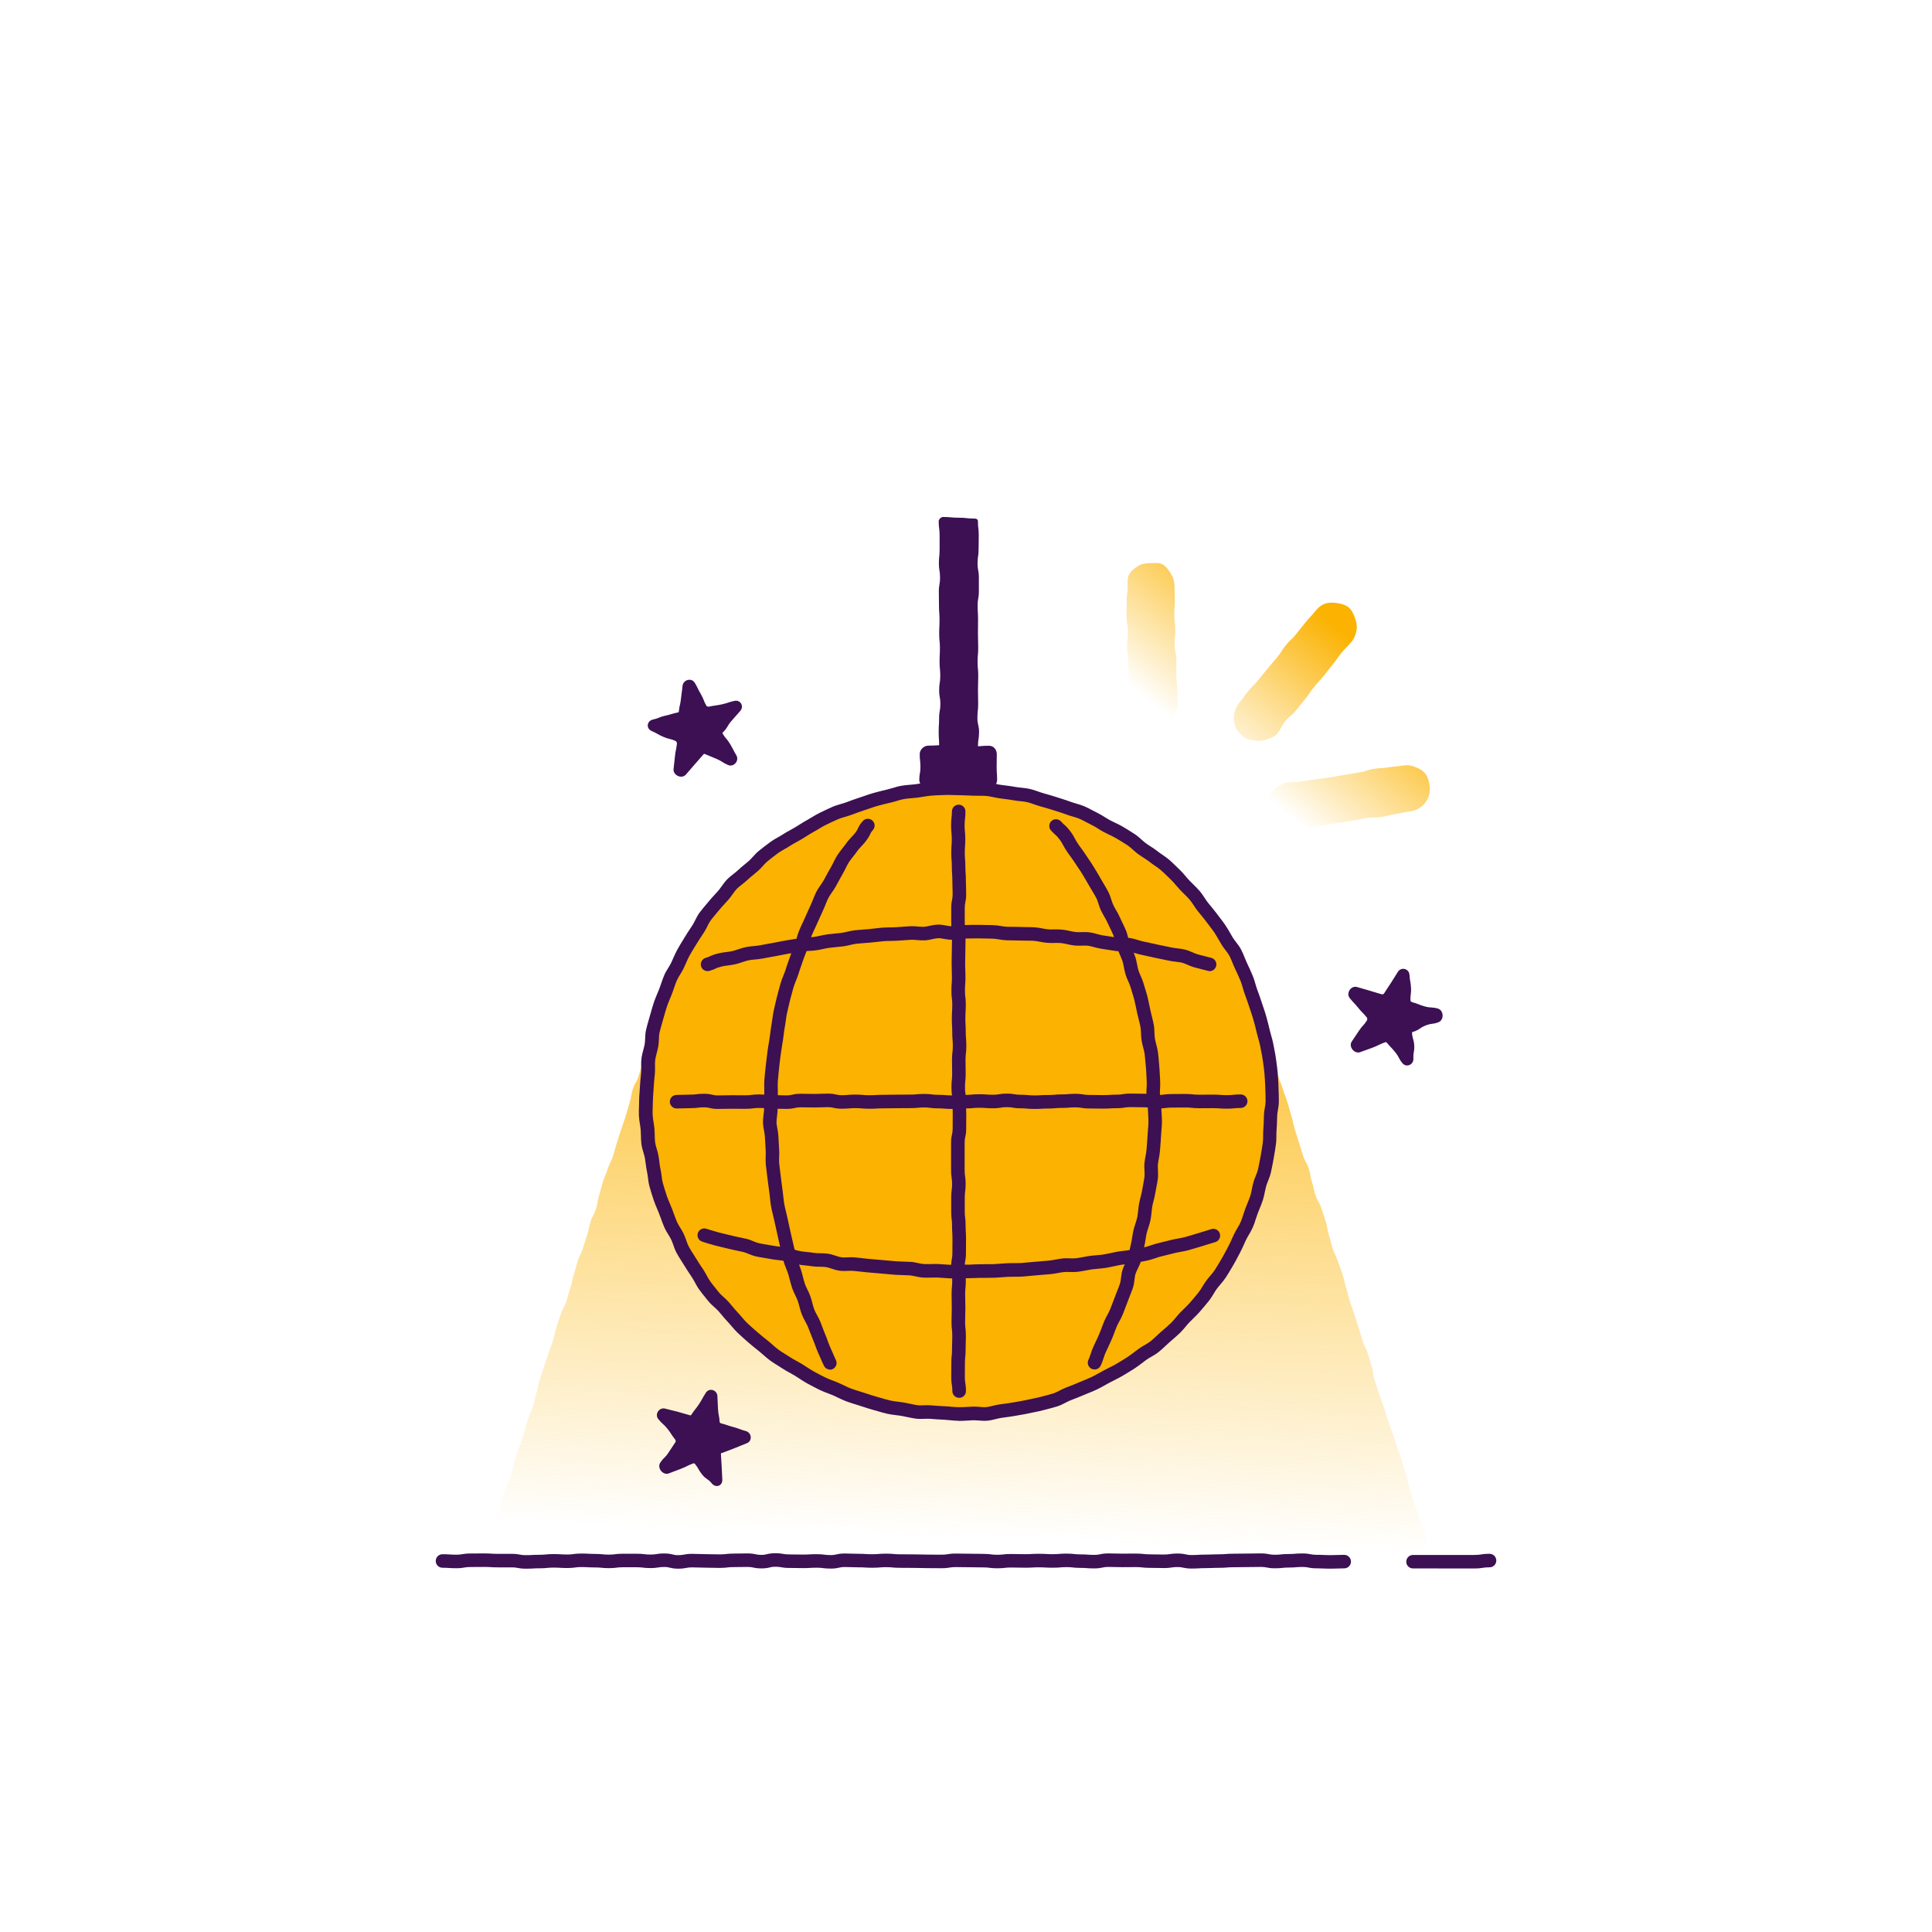 <?xml version="1.0" encoding="UTF-8"?>
<svg id="uuid-bf00528c-918d-4e62-b850-09024005517f" data-name="Layer 1" xmlns="http://www.w3.org/2000/svg" xmlns:xlink="http://www.w3.org/1999/xlink" viewBox="0 0 500 500">
  <defs>
    <linearGradient id="uuid-3be9608c-2429-4ecf-981c-5505b3194429" x1="2297.07" y1="6230" x2="2407.45" y2="6125.24" gradientTransform="translate(5980.83 3450.18) rotate(129.32) scale(1.06 1.04) skewX(-11.15)" gradientUnits="userSpaceOnUse">
      <stop offset=".1" stop-color="#fbb200" stop-opacity=".9"/>
      <stop offset="1" stop-color="#fbb200" stop-opacity="0"/>
    </linearGradient>
    <linearGradient id="uuid-fac1b454-7fef-4579-a182-8d92aa42afbe" x1="320.16" y1="208.25" x2="336.58" y2="157.35" gradientTransform="translate(89.15 -107.48) rotate(21.33)" gradientUnits="userSpaceOnUse">
      <stop offset=".14" stop-color="#fbb200" stop-opacity="0"/>
      <stop offset="1" stop-color="#fbb200"/>
    </linearGradient>
    <linearGradient id="uuid-4b9e22f6-0c44-47a7-9d2c-173aedddb3c8" x1="288.44" y1="197.91" x2="304.85" y2="147.03" gradientTransform="translate(89.15 -107.48) rotate(21.33)" gradientUnits="userSpaceOnUse">
      <stop offset=".14" stop-color="#fbb200" stop-opacity="0"/>
      <stop offset="1" stop-color="#fbb200"/>
    </linearGradient>
    <linearGradient id="uuid-28b4870c-9dea-4ce2-a926-9ebe7a9afdc5" x1="349.69" y1="217.8" x2="366.04" y2="167.13" gradientTransform="translate(89.15 -107.48) rotate(21.33)" gradientUnits="userSpaceOnUse">
      <stop offset=".14" stop-color="#fbb200" stop-opacity="0"/>
      <stop offset="1" stop-color="#fbb200"/>
    </linearGradient>
  </defs>
  <path d="M377.57,405.92h-3.96c-1,0-1.49,0-1.99-.01-.49,0-.98,0-1.97,0h-3.96c-.97,0-1.75-.77-1.75-1.74s.78-1.75,1.75-1.75h3.96c1,0,1.49,0,1.99,0,.49,0,.98,0,1.97,0h5.94s1.98,0,1.98,0c.86,0,1.26-.06,1.72-.13.53-.08,1.12-.17,2.24-.17.97,0,1.75.78,1.75,1.75s-.78,1.75-1.75,1.75c-.86,0-1.26.06-1.72.13-.53.08-1.12.17-2.24.17h-3.96Z" fill="#3c1053" stroke-width="0"/>
  <path d="M344.29,405.97c-.94,0-1.42-.02-1.89-.05-.43-.02-.86-.04-1.71-.04-1.07,0-1.63-.11-2.13-.21-.41-.08-.73-.14-1.46-.14-.83,0-1.23.03-1.66.07-.48.04-.97.08-1.93.08-.81,0-1.18.04-1.61.09-.46.05-.99.1-1.98.1-1.07,0-1.63-.11-2.13-.21-.41-.08-.73-.14-1.46-.14-.88,0-1.31.01-1.75.02-.46.01-.92.02-1.84.02s-1.32,0-1.76.02c-.46,0-.92.02-1.84.02-.83,0-1.23.03-1.65.07-.48.04-.97.08-1.94.08-.86,0-1.29.02-1.71.04-.47.02-.94.04-1.88.04-.85,0-1.27.03-1.69.05-.48.03-.95.06-1.9.06-1.08,0-1.68-.13-2.17-.23-.4-.09-.71-.16-1.42-.16-.77,0-1.13.05-1.55.11-.48.07-1.02.15-2.05.15-.92,0-1.38-.01-1.84-.03-.44-.01-.87-.02-1.75-.02-.99,0-1.52-.06-1.98-.11-.43-.05-.81-.09-1.61-.09-.89,0-1.33,0-1.77.01-.46,0-.91.01-1.82.01s-1.39-.02-1.86-.03c-.43-.01-.87-.03-1.74-.03-.71,0-1.03.07-1.43.15-.48.1-1.08.23-2.16.23-.96,0-1.45-.03-1.92-.07-.42-.03-.84-.06-1.67-.06-.99,0-1.52-.06-1.99-.11-.43-.05-.8-.09-1.6-.09s-1.22.04-1.64.07c-.48.04-.97.08-1.95.08s-1.42-.03-1.89-.05c-.42-.02-.85-.05-1.7-.05s-1.27.02-1.7.05c-.47.03-.95.05-1.9.05s-1.38-.01-1.84-.03c-.44-.01-.87-.02-1.75-.02-.8,0-1.18.04-1.61.09-.46.05-.99.11-1.98.11s-1.55-.07-2.02-.13c-.42-.05-.79-.1-1.57-.1-.92,0-1.38-.01-1.84-.02-.44,0-.88-.02-1.75-.02s-1.37,0-1.83-.02c-.44,0-.88-.02-1.76-.02-.75,0-1.1.06-1.51.12-.49.08-1.04.17-2.08.17-.91,0-1.37,0-1.82-.01-.44,0-.89-.01-1.77-.01s-1.39-.01-1.85-.03c-.44-.01-.87-.03-1.74-.03s-1.37,0-1.82-.01c-.44,0-.88-.01-1.77-.01-.98,0-1.5-.05-1.96-.09-.42-.04-.81-.08-1.63-.08s-1.23.03-1.65.07c-.48.04-.97.08-1.94.08s-1.43-.03-1.91-.06c-.42-.03-.84-.05-1.68-.05-.94,0-1.41-.02-1.88-.04-.43-.02-.86-.04-1.71-.04-.7,0-.99.07-1.4.16-.49.11-1.09.25-2.19.25-1.01,0-1.54-.07-2.01-.13-.42-.05-.79-.1-1.58-.1-.85,0-1.27.02-1.7.05-.47.03-.95.05-1.89.05s-1.38-.01-1.84-.02c-.44-.01-.88-.02-1.75-.02-1.05,0-1.6-.1-2.09-.18-.42-.07-.75-.13-1.5-.13-.69,0-.98.07-1.39.17-.49.12-1.1.26-2.2.26s-1.68-.13-2.16-.23c-.4-.08-.72-.15-1.43-.15-.88,0-1.32,0-1.76.02-.46,0-.91.02-1.83.02-.79,0-1.16.04-1.59.09-.47.05-1,.12-2,.12-.92,0-1.39-.01-1.85-.03-.43-.01-.87-.03-1.74-.03-.94,0-1.41-.02-1.88-.04-.43-.02-.86-.04-1.71-.04-.73,0-1.06.06-1.47.14-.5.09-1.06.2-2.12.2s-1.72-.15-2.22-.27c-.4-.1-.69-.17-1.37-.17-.77,0-1.12.05-1.53.12-.48.07-1.03.16-2.05.16s-1.53-.06-2-.12c-.43-.05-.79-.09-1.58-.09-.91,0-1.36,0-1.81,0-.44,0-.89,0-1.77,0-.78,0-1.15.05-1.57.1-.47.06-1.01.13-2.02.13s-1.5-.05-1.96-.1c-.44-.04-.81-.08-1.62-.08-.95,0-1.42-.03-1.89-.05-.42-.02-.85-.05-1.7-.05-.78,0-1.14.05-1.56.11-.48.06-1.01.14-2.03.14-.95,0-1.42-.03-1.9-.06-.42-.02-.85-.05-1.69-.05s-1.19.04-1.62.08c-.46.05-.98.1-1.97.1-.85,0-1.27.02-1.7.05-.47.03-.95.05-1.89.05-1.06,0-1.62-.11-2.12-.2-.41-.08-.74-.14-1.47-.14h-3.59c-.95,0-1.43-.03-1.91-.06-.42-.03-.84-.05-1.68-.05-.89,0-1.33,0-1.77.01-.45,0-.91.01-1.82.01-.75,0-1.08.06-1.5.13-.49.08-1.04.18-2.09.18-.96,0-1.43-.03-1.91-.06-.42-.03-.84-.06-1.68-.06-.97,0-1.75-.78-1.75-1.75s.78-1.75,1.75-1.75,1.43.03,1.91.06c.42.03.84.06,1.68.06.75,0,1.08-.06,1.5-.13.49-.08,1.04-.18,2.09-.18.89,0,1.33,0,1.77-.01.45,0,.91-.01,1.82-.01s1.43.03,1.91.06c.42.03.84.05,1.68.05h3.59c1.06,0,1.62.11,2.12.2.41.08.74.14,1.47.14.85,0,1.27-.02,1.7-.05.47-.03.95-.05,1.89-.05.81,0,1.19-.04,1.62-.08.46-.05.98-.1,1.97-.1s1.42.03,1.9.06c.42.02.85.05,1.69.05.78,0,1.14-.05,1.56-.11.48-.06,1.01-.14,2.03-.14.95,0,1.42.03,1.89.05.42.02.85.05,1.7.05.98,0,1.5.05,1.96.1.44.04.81.08,1.62.08s1.15-.05,1.57-.1c.47-.06,1.01-.13,2.02-.13.91,0,1.36,0,1.81,0,.44,0,.89,0,1.77,0,1,0,1.53.06,2,.12.43.05.79.09,1.58.09s1.12-.05,1.53-.12c.48-.07,1.03-.16,2.05-.16,1.11,0,1.72.15,2.21.27.4.1.69.17,1.37.17.73,0,1.06-.06,1.47-.14.5-.09,1.06-.2,2.12-.2.94,0,1.41.02,1.88.04.43.02.86.04,1.71.04.92,0,1.39.01,1.85.03.43.01.87.03,1.74.03.79,0,1.16-.04,1.59-.09.47-.05,1-.12,2-.12.88,0,1.32,0,1.76-.02.46,0,.91-.02,1.83-.02,1.08,0,1.68.13,2.16.23.4.08.72.15,1.43.15s.98-.07,1.39-.17c.49-.12,1.1-.26,2.2-.26s1.6.1,2.09.18c.42.07.75.13,1.5.13.92,0,1.38.01,1.84.02.44.01.88.02,1.75.02s1.27-.02,1.7-.05c.47-.03.95-.05,1.89-.05,1.01,0,1.54.07,2.01.13.42.05.79.1,1.58.1.7,0,.99-.07,1.4-.16.49-.11,1.09-.25,2.19-.25.94,0,1.41.02,1.88.04.43.02.86.04,1.71.04.95,0,1.43.03,1.91.06.42.03.84.05,1.68.05s1.23-.03,1.65-.07c.48-.04.97-.08,1.94-.08s1.5.05,1.96.09c.42.04.81.08,1.63.08.91,0,1.37,0,1.82.01.44,0,.88.01,1.77.01s1.39.01,1.85.03c.44.01.87.03,1.74.03s1.37,0,1.82.01c.44,0,.89.01,1.77.01.75,0,1.1-.06,1.51-.12.49-.08,1.04-.17,2.08-.17.92,0,1.37,0,1.83.02.44,0,.88.02,1.76.02s1.38.01,1.84.02c.44,0,.88.02,1.75.02,1.01,0,1.55.07,2.02.13.42.05.79.1,1.57.1s1.18-.04,1.61-.09c.46-.05.99-.11,1.98-.11.92,0,1.38.01,1.84.03.44.01.87.02,1.75.02s1.27-.02,1.7-.05c.47-.03.95-.05,1.9-.05s1.42.03,1.89.05c.42.02.85.05,1.7.05s1.22-.04,1.64-.07c.48-.04.97-.08,1.95-.08s1.52.06,1.99.11c.43.05.8.09,1.6.09.96,0,1.45.03,1.92.07.42.03.84.06,1.67.06.71,0,1.03-.07,1.43-.15.48-.1,1.08-.23,2.16-.23.93,0,1.39.02,1.86.03.43.01.87.03,1.74.03s1.33,0,1.77-.01c.45,0,.91-.01,1.82-.01.99,0,1.52.06,1.98.11.43.05.8.09,1.61.09.92,0,1.38.01,1.84.03.44.01.87.02,1.75.02.77,0,1.13-.05,1.55-.11.48-.07,1.02-.15,2.04-.15,1.09,0,1.69.13,2.17.23.4.09.71.16,1.42.16.85,0,1.27-.03,1.69-.05.48-.03.95-.06,1.9-.06.86,0,1.29-.02,1.71-.04.47-.02.94-.04,1.88-.04.83,0,1.23-.03,1.65-.07.48-.04.97-.08,1.94-.08.88,0,1.32,0,1.76-.02.46,0,.92-.02,1.84-.02s1.31-.01,1.75-.02c.46-.01.92-.02,1.84-.02,1.07,0,1.63.11,2.13.21.41.08.73.14,1.46.14.81,0,1.18-.04,1.61-.09.46-.05.99-.1,1.98-.1.83,0,1.23-.03,1.66-.07.48-.04.97-.08,1.94-.08,1.07,0,1.63.11,2.13.21.41.08.73.14,1.46.14.94,0,1.42.02,1.89.05.43.02.86.04,1.71.04s1.29-.02,1.72-.04c.47-.02.94-.04,1.88-.04s1.75.78,1.75,1.75-.78,1.75-1.75,1.75c-.86,0-1.29.02-1.72.04-.47.02-.94.04-1.88.04Z" fill="#3c1053" stroke-width="0"/>
  <path id="uuid-a10a99f7-82fe-4cc2-97e7-8bc74c99c0a0" data-name="Brush" d="M180.32,244.46c1.78,0,1.78.28,3.55.28s1.78-.28,3.55-.28,1.78.32,3.55.32,1.78-.44,3.56-.44,1.78.41,3.56.41,1.78-.38,3.55-.38,1.78.31,3.55.31,1.78-.05,3.55-.05,1.78-.25,3.56-.25,1.78.11,3.55.11,1.78.28,3.55.28,1.78-.36,3.56-.36,1.78.28,3.56.28,1.78.01,3.56.01,1.78.11,3.56.11,1.78-.24,3.56-.24,1.78-.12,3.56-.12,1.78.13,3.56.13,1.78.21,3.56.21,1.78-.14,3.56-.14,1.78.12,3.56.12,1.78-.03,3.56-.03,1.78-.17,3.55-.17,1.78-.13,3.56-.13,1.78.02,3.55.02,1.78.25,3.56.25,1.78-.14,3.56-.14,1.78-.14,3.56-.14,1.78.22,3.56.22,1.78-.16,3.56-.16,1.78.28,3.56.28,1.78-.16,3.56-.16,1.78-.3,3.56-.3,1.78.07,3.56.07,1.78.3,3.56.3,1.78-.08,3.56-.08,1.78.13,3.57.13,1.78-.3,3.57-.3c1.2,0,2.26.58,3.23,1.14s2.12,1.17,2.7,2.17.59,2.24.59,3.44c.41,1.74.7,1.67,1.24,3.37s.61,1.69,1.15,3.4.36,1.77.91,3.48.55,1.71,1.1,3.42.45,1.74.99,3.45.61,1.69,1.16,3.39.76,1.64,1.3,3.35.36,1.77.91,3.48.65,1.68,1.2,3.39.64,1.68,1.19,3.39.46,1.74,1,3.45.35,1.77.9,3.48.52,1.72,1.06,3.43.53,1.72,1.08,3.43.91,1.59,1.46,3.3.29,1.79.84,3.5.38,1.76.93,3.47.95,1.58,1.5,3.29.58,1.7,1.12,3.41.26,1.8.81,3.51.42,1.75.97,3.46.81,1.63,1.36,3.33.66,1.67,1.21,3.38.38,1.76.92,3.47.41,1.76.95,3.47.63,1.68,1.17,3.39.55,1.71,1.1,3.42.48,1.73,1.02,3.44.83,1.62,1.38,3.33.49,1.73,1.03,3.44.21,1.82.75,3.53.57,1.7,1.11,3.41.67,1.67,1.22,3.38.51,1.72,1.05,3.43.66,1.67,1.21,3.38.59,1.7,1.13,3.41.65,1.68,1.19,3.39.47,1.73,1.02,3.44.42,1.75.97,3.46.4,1.76.94,3.47.69,1.67,1.23,3.38.5,1.73,1.05,3.44.95,1.6,1.36,3.36c0,1.2-.5,2.34-1.06,3.31s-1.26,2.06-2.26,2.64-2.22.61-3.42.61c-1.79,0-1.79-.13-3.58-.13s-1.79.11-3.58.11-1.79-.15-3.58-.15-1.79.44-3.58.44-1.79-.23-3.58-.23-1.79-.13-3.58-.13-1.79.25-3.58.25-1.79.08-3.58.08-1.79.07-3.58.07-1.79-.04-3.58-.04-1.79-.23-3.57-.23-1.79-.07-3.57-.07-1.79-.11-3.57-.11-1.79.04-3.57.04-1.79.38-3.58.38-1.79-.25-3.58-.25-1.79.23-3.58.23-1.79.05-3.58.05-1.79-.05-3.58-.05-1.79-.02-3.58-.02-1.79-.2-3.58-.2-1.79-.05-3.58-.05-1.79.28-3.58.28-1.79-.42-3.58-.42-1.79.13-3.58.13-1.79.1-3.58.1-1.79.05-3.58.05-1.79-.08-3.58-.08-1.79.03-3.58.03-1.79-.06-3.58-.06-1.79-.19-3.58-.19-1.79.19-3.58.19-1.79.08-3.58.08-1.79.1-3.58.1-1.79-.2-3.58-.2-1.79.24-3.58.24-1.79-.08-3.58-.08-1.79.15-3.58.15-1.79-.18-3.58-.18-1.79-.26-3.58-.26-1.79.05-3.58.05-1.79.29-3.58.29-1.79-.39-3.58-.39-1.79.27-3.58.27-1.79.13-3.58.13-1.79-.1-3.58-.1-1.79-.26-3.58-.26-1.79,0-3.58,0-1.79.23-3.58.23-1.79-.03-3.58-.03-1.79-.04-3.58-.04-1.79.17-3.58.17-1.79,0-3.58,0-1.79-.21-3.58-.21-1.79.3-3.58.3-1.79-.36-3.58-.36-1.79.15-3.59.15-1.79-.1-3.59-.1-1.79.09-3.59.09-1.79.02-3.58.02-1.79.15-3.58.15-1.79.09-3.59.09-1.8-.42-3.59-.42-1.8.28-3.59.28c-1.2,0-2.23-.6-3.2-1.16s-1.85-1.29-2.43-2.29-.75-1.99-.75-3.2c.41-1.74.25-1.78.8-3.49s.76-1.64,1.3-3.35.24-1.81.79-3.52.75-1.64,1.3-3.35.72-1.65,1.26-3.36.26-1.8.8-3.51.68-1.67,1.22-3.37.59-1.7,1.13-3.4.45-1.74.99-3.45.75-1.65,1.29-3.36.38-1.76.92-3.47.32-1.78.86-3.49.56-1.7,1.11-3.41.62-1.69,1.16-3.4.63-1.68,1.18-3.39.38-1.76.92-3.47.56-1.7,1.11-3.41.91-1.59,1.46-3.3.46-1.74,1.01-3.45.36-1.77.91-3.48.45-1.74.99-3.45.8-1.63,1.34-3.34.57-1.7,1.11-3.41.35-1.77.9-3.48.85-1.61,1.39-3.33.28-1.8.82-3.51.42-1.75.97-3.46.71-1.66,1.25-3.37.82-1.62,1.37-3.33.46-1.74,1.01-3.44.54-1.71,1.09-3.42.62-1.69,1.16-3.4.47-1.74,1.01-3.45.28-1.8.82-3.51.92-1.59,1.47-3.3.51-1.72,1.05-3.44.26-1.8.81-3.51.8-1.63,1.34-3.34.42-1.75.97-3.46.44-1.75.98-3.46.7-1.66,1.25-3.37.43-1.75.98-3.47.74-1.66,1.15-3.41c0-1.2.36-2.3.92-3.27s1.43-1.74,2.44-2.32,2.02-1.12,3.22-1.12Z" fill="url(#uuid-3be9608c-2429-4ecf-981c-5505b3194429)" stroke-width="0"/>
  <path d="M329.29,285c0,1.22-.38,2.42-.43,3.63s-.05,2.42-.16,3.63,0,2.45-.16,3.64-.36,2.41-.58,3.6-.44,2.39-.71,3.57-.89,2.28-1.21,3.44-.46,2.39-.84,3.54-.89,2.26-1.32,3.39-.72,2.33-1.2,3.44-1.21,2.11-1.73,3.2-.97,2.22-1.55,3.29-1.11,2.16-1.73,3.2-1.22,2.1-1.89,3.11-1.55,1.87-2.26,2.85-1.25,2.09-2.01,3.04-1.54,1.88-2.34,2.79-1.72,1.72-2.55,2.59-1.54,1.89-2.42,2.72-1.81,1.62-2.72,2.42-1.77,1.68-2.71,2.44-2.1,1.25-3.08,1.96-1.92,1.48-2.93,2.15-2.06,1.28-3.1,1.9-2.15,1.11-3.22,1.68-2.1,1.2-3.19,1.73-2.23.94-3.34,1.42-2.23.92-3.37,1.35-2.16,1.15-3.32,1.53-2.34.64-3.51.96-2.37.51-3.55.78-2.38.45-3.57.67-2.39.36-3.59.53-2.37.61-3.58.72-2.44-.17-3.65-.12-2.41.17-3.63.17-2.42-.22-3.63-.27-2.42-.13-3.62-.24-2.46.12-3.65-.04-2.39-.47-3.58-.69-2.43-.28-3.6-.54-2.35-.64-3.51-.96-2.32-.72-3.47-1.09-2.33-.7-3.46-1.13-2.2-1.04-3.31-1.51-2.29-.84-3.38-1.37-2.16-1.11-3.23-1.69-2.04-1.31-3.08-1.94-2.14-1.15-3.15-1.82-2.08-1.26-3.06-1.98-1.85-1.59-2.79-2.34-1.9-1.51-2.81-2.31-1.83-1.6-2.7-2.44-1.6-1.83-2.43-2.71-1.58-1.83-2.38-2.74-1.84-1.62-2.6-2.57-1.55-1.88-2.26-2.86-1.19-2.13-1.86-3.14-1.35-2.01-1.97-3.05-1.32-2.04-1.9-3.11-.84-2.29-1.36-3.38-1.3-2.07-1.78-3.18-.87-2.26-1.29-3.4-.98-2.23-1.36-3.38-.75-2.31-1.08-3.48-.34-2.41-.61-3.6-.33-2.39-.55-3.59-.72-2.33-.89-3.54-.08-2.42-.19-3.64-.4-2.4-.46-3.61.06-2.42.06-3.64.16-2.42.21-3.63.2-2.41.3-3.61-.07-2.45.1-3.64.59-2.36.81-3.55.07-2.46.34-3.64.64-2.35.96-3.52.66-2.34,1.03-3.49.92-2.25,1.35-3.38.76-2.31,1.24-3.42,1.26-2.09,1.78-3.18.96-2.23,1.53-3.29,1.24-2.08,1.86-3.12,1.3-2.04,1.97-3.05,1.07-2.21,1.79-3.19,1.55-1.88,2.3-2.82,1.63-1.8,2.42-2.71,1.4-2.01,2.24-2.88,1.91-1.52,2.79-2.36,1.86-1.55,2.77-2.35,1.63-1.83,2.57-2.59,1.9-1.51,2.88-2.23,2.11-1.22,3.12-1.89,2.1-1.19,3.15-1.82,2.03-1.31,3.1-1.89,2.06-1.28,3.16-1.81,2.18-1.06,3.3-1.54,2.33-.7,3.46-1.13,2.27-.84,3.42-1.21,2.28-.82,3.45-1.14,2.34-.62,3.52-.89,2.33-.73,3.52-.94,2.42-.23,3.63-.39,2.39-.41,3.6-.52,2.42-.12,3.64-.18,2.42.05,3.64.05,2.43.07,3.63.13,2.44-.03,3.64.07,2.39.47,3.59.63,2.41.29,3.59.51,2.43.23,3.61.5,2.31.78,3.47,1.1,2.33.66,3.48,1.03,2.32.72,3.45,1.15,2.35.66,3.47,1.14,2.16,1.12,3.25,1.65,2.07,1.27,3.14,1.84,2.21,1.01,3.25,1.64,2.08,1.25,3.09,1.92,1.83,1.61,2.81,2.32,2.05,1.3,3,2.05,2.03,1.36,2.94,2.15,1.77,1.66,2.65,2.5,1.6,1.83,2.43,2.71,1.75,1.69,2.54,2.6,1.36,2.02,2.12,2.96,1.56,1.85,2.27,2.83,1.5,1.9,2.17,2.92,1.25,2.08,1.87,3.12,1.51,1.93,2.09,3,.94,2.25,1.47,3.34,1.01,2.2,1.49,3.32.7,2.32,1.13,3.46.82,2.27,1.2,3.42.79,2.28,1.12,3.45.63,2.33.9,3.52.69,2.33.9,3.52.49,2.38.65,3.58.34,2.4.45,3.62.16,2.42.21,3.64.09,2.42.09,3.64Z" fill="#fbb200" stroke-width="0"/>
  <path d="M248.12,367.7c-.79,0-1.53-.08-2.26-.15-.48-.05-.96-.1-1.44-.12-1.31-.06-2.51-.14-3.7-.24-.45-.04-.94-.02-1.47,0-.72.03-1.46.06-2.26-.05-.81-.11-1.58-.27-2.33-.43-.44-.09-.88-.19-1.32-.27-.48-.09-.96-.14-1.45-.2-.72-.09-1.47-.18-2.23-.35-.85-.19-1.69-.43-2.49-.67-.37-.11-.73-.21-1.1-.31-.98-.27-1.94-.58-2.87-.89l-.68-.22c-.37-.12-.75-.24-1.12-.35-.79-.24-1.61-.5-2.42-.8-.74-.28-1.42-.61-2.09-.93-.43-.21-.86-.42-1.3-.61-.43-.19-.88-.35-1.32-.52-.7-.26-1.41-.54-2.13-.88-1.03-.5-2.04-1.04-3.02-1.57l-.28-.15c-.7-.38-1.33-.8-1.95-1.21-.4-.26-.79-.52-1.2-.77-.4-.24-.81-.46-1.22-.69-.66-.36-1.33-.73-2-1.17-.38-.25-.77-.49-1.15-.73-.65-.4-1.32-.82-1.97-1.29-.64-.46-1.21-.97-1.76-1.45-.36-.32-.72-.64-1.1-.94l-.15-.12c-.9-.72-1.83-1.46-2.72-2.24-.91-.8-1.85-1.62-2.76-2.49-.56-.54-1.05-1.11-1.52-1.67-.32-.37-.63-.75-.97-1.1-.57-.6-1.1-1.22-1.6-1.83-.27-.33-.55-.65-.83-.97-.3-.34-.67-.67-1.06-1.02-.54-.48-1.09-.98-1.59-1.6l-.63-.78c-.56-.69-1.14-1.4-1.68-2.15-.46-.63-.82-1.29-1.16-1.92-.25-.46-.49-.89-.75-1.29l-.36-.54c-.55-.83-1.12-1.69-1.66-2.58-.23-.38-.47-.76-.71-1.13-.41-.65-.84-1.32-1.23-2.04-.38-.7-.62-1.4-.86-2.08-.17-.5-.34-.96-.54-1.38-.2-.41-.46-.83-.73-1.28-.38-.61-.77-1.25-1.08-1.97-.35-.83-.66-1.66-.95-2.47-.12-.33-.24-.67-.37-1-.17-.45-.36-.89-.55-1.33-.29-.68-.59-1.38-.84-2.13-.39-1.2-.77-2.37-1.1-3.56-.21-.76-.3-1.49-.39-2.21-.07-.52-.13-1.02-.23-1.47-.17-.76-.27-1.51-.36-2.23-.06-.48-.12-.96-.21-1.44-.08-.45-.22-.92-.37-1.42-.21-.69-.42-1.4-.53-2.19-.1-.77-.12-1.51-.13-2.23-.01-.49-.02-.99-.06-1.48-.04-.49-.12-.97-.2-1.46-.11-.71-.23-1.45-.26-2.23-.04-.79,0-1.56.02-2.31.02-.47.03-.94.03-1.41,0-.8.06-1.57.12-2.32.04-.46.07-.92.09-1.38.04-.91.13-1.81.21-2.67l.1-1.02c.04-.46.03-.96.02-1.49-.01-.72-.02-1.46.08-2.23.1-.78.29-1.5.48-2.2.13-.48.25-.95.34-1.43.08-.44.1-.94.12-1.46.03-.69.06-1.47.24-2.26.2-.87.44-1.72.68-2.54.1-.35.2-.7.3-1.05.4-1.45.73-2.55,1.06-3.57.25-.75.55-1.46.84-2.15.19-.44.37-.87.54-1.31.16-.43.31-.86.46-1.3.24-.72.5-1.46.81-2.2.31-.73.7-1.36,1.08-1.97.28-.45.54-.87.73-1.28.2-.42.39-.84.57-1.26.3-.69.62-1.4,1-2.1.42-.78.88-1.52,1.32-2.24.19-.31.39-.63.58-.95.55-.92,1.13-1.8,1.7-2.65l.31-.47c.25-.38.47-.82.71-1.29.32-.64.65-1.31,1.12-1.96.48-.65.99-1.26,1.48-1.84.29-.35.59-.69.87-1.04.5-.63,1.04-1.21,1.56-1.77.31-.33.62-.66.91-1,.31-.35.59-.75.9-1.18.42-.58.85-1.19,1.39-1.76.55-.57,1.13-1.03,1.7-1.47.42-.32.81-.63,1.14-.95.58-.55,1.18-1.04,1.76-1.52.36-.29.72-.58,1.07-.89.34-.3.68-.67,1.03-1.06.48-.53.98-1.08,1.6-1.58.98-.78,1.94-1.54,2.94-2.27.63-.46,1.28-.82,1.91-1.18.43-.24.86-.48,1.27-.75.66-.44,1.34-.81,2-1.17.41-.22.82-.45,1.22-.69.38-.22.74-.46,1.11-.69.65-.41,1.33-.84,2.05-1.23.42-.23.84-.48,1.25-.73.62-.38,1.27-.77,1.98-1.12l.28-.13c1-.48,2.04-.98,3.09-1.44.72-.31,1.43-.51,2.12-.71.48-.14.95-.27,1.41-.45,1.01-.38,2.22-.83,3.5-1.24.41-.13.81-.27,1.21-.41.74-.26,1.51-.53,2.31-.75,1.24-.34,2.45-.65,3.6-.91.47-.11.94-.25,1.41-.39.69-.21,1.41-.43,2.18-.56.77-.14,1.52-.2,2.25-.26.49-.04.97-.08,1.45-.14.44-.06.89-.13,1.33-.21.76-.12,1.54-.25,2.35-.32.9-.08,1.8-.11,2.67-.14l1.04-.04c.79-.03,1.57,0,2.32.02,1.47.05,2.95.06,4.35.12l.75.03c.48.02.97.02,1.45.02.73,0,1.49,0,2.26.06.78.07,1.51.22,2.22.37.48.1.96.21,1.45.27l.95.12c.89.11,1.81.23,2.72.4.49.09.98.14,1.47.19.71.07,1.45.15,2.21.32.76.17,1.47.42,2.15.66.46.16.93.33,1.4.46,1.38.38,2.51.72,3.56,1.06l.9.29c.86.27,1.75.55,2.63.88.46.17.94.31,1.41.45.69.2,1.41.41,2.13.72.73.31,1.41.68,2.06,1.03.42.22.84.45,1.26.65.7.34,1.34.74,1.95,1.12.42.26.83.52,1.26.76.43.23.87.44,1.31.64.66.31,1.34.63,2.01,1.03,1.04.62,2.1,1.26,3.16,1.96.66.44,1.21.93,1.74,1.41.39.35.76.68,1.13.95.39.29.8.55,1.21.81.61.39,1.24.8,1.85,1.29.38.31.79.59,1.2.86.59.41,1.21.83,1.8,1.34.7.61,1.36,1.25,2,1.88l.7.68c.57.54,1.05,1.11,1.52,1.67.32.37.63.75.97,1.1.32.33.64.65.97.97.54.53,1.1,1.08,1.63,1.69.52.59.92,1.21,1.32,1.81.29.44.56.85.85,1.22.26.33.53.65.79.97.51.61,1.03,1.25,1.53,1.92.27.36.54.72.82,1.08.47.6.95,1.23,1.4,1.9.48.72.91,1.46,1.32,2.18.19.34.39.67.59,1.01.23.39.54.78.86,1.2.44.57.9,1.16,1.27,1.87.37.69.65,1.38.92,2.06.18.46.37.91.58,1.35.55,1.14,1.06,2.3,1.52,3.39.31.72.51,1.43.71,2.12.14.48.27.95.45,1.41.43,1.15.83,2.29,1.22,3.5.12.37.24.73.37,1.1.27.78.54,1.59.77,2.43.27.97.61,2.25.92,3.59.11.47.24.93.37,1.4.2.7.41,1.43.55,2.2.07.4.15.8.23,1.21.16.79.32,1.61.43,2.45l.11.8c.13.94.26,1.91.35,2.89.1,1.15.15,2.31.2,3.43v.29c.07,1.38.1,2.59.1,3.72,0,.8-.12,1.54-.24,2.25-.09.52-.17,1.01-.19,1.45-.02.4-.03.81-.04,1.21-.02.81-.05,1.65-.12,2.5-.04.5-.05,1-.05,1.49,0,.72-.01,1.46-.12,2.23-.15,1.08-.33,2.25-.59,3.67-.21,1.17-.44,2.42-.72,3.65-.18.78-.46,1.47-.72,2.14-.2.49-.38.95-.5,1.38-.13.48-.23.96-.33,1.44-.14.71-.29,1.44-.53,2.18-.25.77-.55,1.5-.84,2.2-.17.42-.34.84-.5,1.26-.17.45-.32.92-.47,1.38-.22.7-.45,1.42-.76,2.13-.31.72-.69,1.36-1.05,1.98-.25.43-.5.85-.71,1.29-.19.4-.38.81-.56,1.22-.31.7-.64,1.42-1.02,2.14-.18.33-.35.67-.53,1-.39.74-.79,1.51-1.24,2.26l-.51.86c-.45.76-.91,1.55-1.42,2.31-.43.65-.92,1.22-1.38,1.77-.32.38-.64.75-.93,1.15-.29.4-.55.82-.8,1.25-.37.61-.76,1.25-1.25,1.86-.73.91-1.51,1.84-2.39,2.85-.53.6-1.08,1.14-1.62,1.67-.33.32-.67.65-.99.98-.34.35-.65.73-.97,1.11-.46.55-.94,1.13-1.5,1.67-.7.67-1.44,1.31-2.15,1.92l-.63.55c-.35.3-.69.62-1.02.94-.55.52-1.12,1.05-1.75,1.55-.62.49-1.26.87-1.89,1.22-.46.26-.89.51-1.26.78-.34.25-.67.5-1.01.76-.63.48-1.29.98-1.99,1.44-.87.57-1.76,1.1-2.62,1.62l-.54.32c-.69.41-1.39.76-2.06,1.1-.41.2-.82.41-1.23.63-.36.19-.72.39-1.07.59-.7.39-1.43.8-2.19,1.17-.76.37-1.53.68-2.28.98-.38.15-.76.31-1.14.47-1.07.46-2.19.91-3.44,1.38-.42.16-.86.39-1.33.63-.64.33-1.3.68-2.07.93-.8.26-1.61.47-2.39.67-.4.1-.8.21-1.2.31-.79.22-1.58.38-2.34.53-.43.09-.86.17-1.29.27-.9.21-1.81.36-2.69.51l-.96.17c-1.06.19-2.12.33-3.15.47l-.52.07c-.45.06-.93.18-1.44.31-.7.17-1.42.35-2.22.42-.79.07-1.54,0-2.25-.05-.53-.04-1.02-.08-1.48-.06-.41.02-.82.04-1.23.07-.8.05-1.63.1-2.48.1ZM240.13,363.67c.29,0,.59,0,.9.04,1.13.1,2.29.18,3.54.23.55.02,1.1.08,1.64.13,1.48.15,2.74.12,4.17.04.43-.03.86-.05,1.29-.07.67-.03,1.31.02,1.92.07.6.05,1.16.1,1.66.05.52-.05,1.09-.19,1.68-.33.58-.14,1.18-.29,1.82-.38l.53-.07c1.04-.14,2.01-.27,2.99-.44l.98-.17c.87-.15,1.7-.29,2.51-.48.46-.1.91-.2,1.37-.29.74-.15,1.43-.29,2.11-.47.42-.12.84-.22,1.26-.33.76-.2,1.48-.38,2.18-.61.48-.16.99-.42,1.53-.7.54-.28,1.09-.57,1.71-.8,1.2-.45,2.28-.88,3.29-1.32.4-.17.8-.33,1.2-.5.73-.3,1.41-.58,2.08-.89.66-.32,1.31-.68,2-1.07.37-.21.75-.42,1.13-.62.44-.24.88-.46,1.33-.68.64-.32,1.25-.62,1.83-.96l.55-.33c.87-.52,1.68-1,2.48-1.53.6-.4,1.19-.84,1.8-1.31.35-.27.71-.54,1.07-.8.52-.38,1.06-.69,1.57-.98.54-.31,1.04-.6,1.45-.93.52-.41,1.01-.88,1.54-1.37.37-.34.73-.69,1.11-1.02l.65-.56c.71-.61,1.38-1.19,2.02-1.81.42-.4.82-.88,1.24-1.38.37-.44.73-.88,1.13-1.29.35-.36.71-.72,1.07-1.07.51-.5,1-.97,1.43-1.46.84-.97,1.59-1.86,2.29-2.73.35-.44.66-.95,1-1.5.3-.49.6-.99.96-1.48.34-.47.71-.91,1.09-1.35.42-.49.81-.96,1.13-1.44.46-.69.88-1.41,1.32-2.16l.52-.88c.4-.67.76-1.36,1.15-2.09.18-.35.36-.69.55-1.04.32-.6.61-1.24.91-1.91.2-.44.39-.87.6-1.3.27-.55.56-1.05.85-1.54.32-.55.63-1.07.85-1.59.24-.57.44-1.18.64-1.82.17-.52.33-1.03.52-1.54.17-.46.36-.91.54-1.36.28-.67.54-1.31.75-1.95.18-.55.3-1.16.43-1.8.11-.56.23-1.12.38-1.67.17-.63.4-1.21.63-1.76.23-.57.44-1.1.56-1.6.26-1.16.49-2.37.69-3.5.25-1.37.43-2.49.57-3.52.07-.55.08-1.15.08-1.79,0-.57,0-1.16.06-1.77.07-.74.09-1.5.11-2.29.01-.42.02-.84.04-1.26.03-.66.13-1.28.23-1.88.1-.6.2-1.16.2-1.67,0-1.07-.03-2.24-.09-3.57v-.29c-.06-1.08-.11-2.2-.2-3.27-.08-.9-.21-1.83-.33-2.72l-.11-.81c-.1-.73-.24-1.46-.4-2.24-.08-.42-.17-.85-.24-1.27-.11-.6-.28-1.22-.47-1.87-.15-.53-.3-1.05-.42-1.58-.29-1.27-.62-2.5-.88-3.44-.2-.74-.45-1.47-.71-2.23-.13-.38-.26-.76-.38-1.14-.38-1.15-.76-2.25-1.17-3.35-.21-.57-.38-1.13-.53-1.68-.18-.61-.34-1.19-.56-1.71-.45-1.05-.93-2.17-1.46-3.25-.25-.51-.46-1.03-.67-1.56-.25-.61-.48-1.19-.76-1.71-.25-.46-.6-.91-.97-1.39-.37-.48-.75-.97-1.08-1.53-.21-.35-.41-.7-.61-1.05-.41-.7-.79-1.37-1.21-2-.37-.57-.8-1.11-1.24-1.69-.3-.38-.6-.77-.88-1.16-.43-.59-.9-1.15-1.39-1.75-.28-.34-.56-.68-.83-1.02-.39-.49-.72-.99-1.04-1.48-.34-.52-.67-1.02-1.03-1.43-.44-.51-.93-.99-1.45-1.5-.35-.35-.7-.69-1.04-1.05-.38-.4-.75-.83-1.11-1.25-.43-.51-.84-.99-1.27-1.4l-.72-.7c-.64-.62-1.24-1.2-1.87-1.75-.43-.38-.93-.72-1.47-1.09-.48-.33-.96-.66-1.41-1.02-.47-.38-1-.72-1.57-1.08-.46-.3-.92-.6-1.37-.92-.52-.38-.97-.78-1.41-1.18-.46-.41-.89-.8-1.34-1.1-.99-.66-2.03-1.27-3.03-1.87-.52-.31-1.09-.58-1.7-.87-.5-.23-.99-.47-1.48-.73-.5-.27-.98-.57-1.46-.87-.55-.35-1.08-.68-1.61-.93-.47-.23-.93-.48-1.4-.72-.62-.33-1.2-.64-1.78-.89-.52-.22-1.11-.4-1.73-.58-.56-.16-1.12-.33-1.66-.53-.79-.3-1.6-.55-2.46-.83l-.92-.29c-.99-.32-2.07-.64-3.41-1.01-.55-.15-1.09-.34-1.63-.53-.61-.22-1.2-.42-1.76-.55-.55-.13-1.16-.19-1.8-.25-.58-.06-1.16-.12-1.73-.23-.83-.15-1.66-.26-2.54-.37l-.98-.13c-.57-.08-1.14-.19-1.7-.31-.63-.13-1.23-.26-1.8-.31-.61-.05-1.26-.05-1.94-.05-.54,0-1.08,0-1.62-.02l-.76-.04c-1.49-.07-2.88-.08-4.31-.12-.71-.02-1.39-.05-2.05-.02l-1.07.04c-.86.03-1.68.06-2.49.13-.68.06-1.37.17-2.1.29-.48.08-.95.16-1.43.22-.54.07-1.09.12-1.64.16-.67.05-1.31.1-1.91.21-.58.1-1.17.28-1.8.47-.55.16-1.09.33-1.65.45-1.1.25-2.26.54-3.45.87-.69.19-1.37.43-2.09.68-.43.15-.85.3-1.29.44-1.21.39-2.37.82-3.35,1.19-.57.21-1.13.38-1.67.53-.62.18-1.2.35-1.72.57-.98.42-1.98.9-2.95,1.37l-.28.13c-.55.27-1.1.6-1.68.95-.46.28-.93.57-1.41.82-.61.33-1.21.71-1.84,1.11-.39.25-.79.5-1.19.74-.44.26-.88.51-1.33.75-.62.34-1.21.66-1.75,1.02-.48.32-.99.6-1.49.89-.56.32-1.1.62-1.56.95-.95.69-1.88,1.42-2.82,2.18-.4.32-.79.75-1.19,1.2-.4.45-.82.91-1.32,1.34-.38.33-.77.65-1.16.97-.55.45-1.08.88-1.55,1.33-.46.44-.95.82-1.41,1.18-.49.38-.95.74-1.32,1.12-.37.39-.71.87-1.07,1.37-.34.48-.7.97-1.11,1.45-.32.37-.65.72-.98,1.08-.5.54-.97,1.04-1.39,1.57-.3.38-.62.75-.93,1.12-.48.56-.92,1.09-1.32,1.64-.3.41-.55.92-.82,1.46-.27.54-.55,1.11-.92,1.66l-.31.47c-.57.86-1.11,1.67-1.61,2.51-.2.33-.4.65-.6.98-.44.71-.85,1.38-1.22,2.07-.31.58-.59,1.2-.87,1.85-.2.46-.41.92-.62,1.37-.28.58-.6,1.1-.91,1.6-.32.53-.63,1.02-.84,1.51-.26.61-.48,1.26-.72,1.95-.16.47-.32.94-.49,1.4-.18.49-.39.97-.59,1.45-.27.64-.53,1.25-.73,1.86-.31.96-.62,2.02-1.01,3.42-.1.36-.2.73-.31,1.09-.23.81-.45,1.58-.63,2.35-.11.47-.13,1.03-.15,1.62-.02.62-.05,1.27-.17,1.95-.11.6-.26,1.16-.4,1.71-.16.62-.32,1.21-.39,1.77-.07.52-.06,1.1-.05,1.71.01.59.02,1.21-.04,1.86l-.1,1.05c-.08.86-.16,1.67-.2,2.49-.02.5-.06,1-.1,1.51-.06.71-.11,1.38-.11,2.04,0,.51-.02,1.02-.04,1.54-.03.71-.05,1.38-.02,2.03.03.58.12,1.2.23,1.84.09.57.18,1.13.23,1.7.05.57.06,1.14.08,1.72.01.65.03,1.27.1,1.84.07.52.24,1.07.41,1.66.17.57.35,1.16.46,1.8.1.54.17,1.08.23,1.62.08.67.16,1.3.3,1.89.14.62.22,1.22.29,1.8.08.62.15,1.2.3,1.72.31,1.11.67,2.24,1.03,3.33.22.67.47,1.26.75,1.9.21.49.42.98.61,1.48.13.34.25.69.38,1.03.29.8.57,1.56.88,2.3.21.49.52.99.84,1.52.31.5.63,1.02.9,1.59.28.59.49,1.17.69,1.74.2.58.39,1.12.64,1.58.33.61.7,1.2,1.1,1.82.26.4.51.81.76,1.21.49.82,1.02,1.61,1.57,2.44l.36.54c.34.52.63,1.04.9,1.54.3.56.59,1.08.92,1.53.49.67,1.01,1.32,1.57,2l.64.8c.32.4.74.78,1.19,1.18.45.41.92.83,1.36,1.33.3.34.59.68.87,1.03.49.59.96,1.14,1.45,1.66.38.4.74.82,1.1,1.25.43.51.84.99,1.27,1.4.85.82,1.76,1.61,2.65,2.38.83.73,1.73,1.44,2.6,2.14l.15.12c.42.33.83.69,1.23,1.05.51.45,1,.88,1.5,1.25.54.4,1.13.76,1.76,1.15.42.26.83.52,1.24.79.54.36,1.13.68,1.75,1.02.45.25.9.49,1.34.76.45.27.89.56,1.33.85.58.38,1.13.74,1.68,1.04l.28.15c.94.51,1.91,1.04,2.88,1.5.58.28,1.19.51,1.85.76.49.19.98.37,1.46.58.49.21.97.45,1.46.68.62.3,1.2.59,1.79.8.71.27,1.44.49,2.22.73.39.12.78.24,1.17.37l.69.23c.89.29,1.81.59,2.71.84.38.1.76.21,1.14.32.79.23,1.54.45,2.29.62.59.13,1.22.21,1.88.29.55.07,1.1.14,1.64.23.48.09.95.19,1.42.29.72.15,1.4.3,2.07.39.49.07,1.06.04,1.65.02.33-.01.67-.03,1.02-.03Z" fill="#3c1053" stroke-width="0"/>
  <path d="M252.21,193.85c-2.04,0-2.04.39-4.09.39s-2.04-.2-4.09-.2c-.5,0-.98-.45-.98-.95,0-1.82-.12-1.82-.12-3.63s.11-1.82.11-3.63.32-1.82.32-3.63-.31-1.82-.31-3.63.29-1.82.29-3.63-.18-1.82-.18-3.64.09-1.82.09-3.63-.19-1.82-.19-3.64.09-1.82.09-3.64-.14-1.82-.14-3.64-.04-1.82-.04-3.64.31-1.82.31-3.64-.3-1.82-.3-3.64.19-1.82.19-3.64,0-1.82,0-3.64-.24-1.82-.24-3.64c0-.5.6-1.12,1.1-1.12,2.04,0,2.04.19,4.09.19s2.04.22,4.09.22c.5,0,.88.2.88.71,0,1.82.21,1.82.21,3.63s-.04,1.82-.04,3.63-.27,1.82-.27,3.63.34,1.82.34,3.63,0,1.82,0,3.63-.32,1.82-.32,3.64.11,1.82.11,3.63-.03,1.82-.03,3.64.07,1.82.07,3.64-.16,1.82-.16,3.64.17,1.82.17,3.64-.07,1.82-.07,3.64.05,1.82.05,3.64-.2,1.82-.2,3.64.43,1.82.43,3.64-.28,1.82-.28,3.64c0,.5-.37.76-.88.76Z" fill="#3c1053" stroke-width="0"/>
  <path d="M248.22,361.75c-.97,0-1.75-.78-1.75-1.75,0-.75-.06-1.1-.12-1.51-.08-.49-.17-1.04-.17-2.07,0-.91,0-1.36.01-1.81,0-.44.01-.88.01-1.77,0-.98.05-1.5.1-1.96.04-.43.08-.81.08-1.61,0-.93.02-1.39.04-1.85.02-.43.03-.86.03-1.72,0-.79-.04-1.16-.09-1.59-.05-.46-.11-.99-.11-1.98,0-.93.02-1.39.04-1.86.02-.43.03-.86.03-1.72s-.01-1.3-.02-1.74c-.01-.46-.03-.92-.03-1.84,0-.98.05-1.5.09-1.95.04-.43.08-.81.08-1.62,0-.76-.06-1.11-.12-1.51-.08-.48-.16-1.03-.16-2.06s.1-1.61.19-2.1c.08-.41.13-.74.13-1.47,0-.9,0-1.35.01-1.81,0-.44.01-.88.01-1.77,0-.84-.03-1.26-.05-1.67-.03-.47-.06-.95-.06-1.9,0-.79-.04-1.15-.1-1.57-.06-.47-.12-1-.12-2,0-.9,0-1.35,0-1.79,0-.44,0-.89,0-1.77,0-1,.07-1.54.13-2,.05-.42.1-.78.1-1.57s-.05-1.12-.11-1.53c-.07-.48-.15-1.02-.15-2.04,0-.88,0-1.33,0-1.77,0-.45,0-.9,0-1.8v-3.57c0-1.08.14-1.68.25-2.17.09-.39.16-.71.16-1.41,0-.9,0-1.36.01-1.81,0-.44.01-.88.01-1.76s-.02-1.28-.04-1.71c-.02-.46-.04-.93-.04-1.86,0-.77-.05-1.13-.11-1.54-.07-.47-.14-1.01-.14-2.03s.05-1.5.1-1.96c.04-.43.08-.8.08-1.61,0-.88,0-1.31-.02-1.75,0-.45-.02-.91-.02-1.82,0-.99.06-1.52.12-1.99.05-.42.09-.79.09-1.58s-.03-1.22-.07-1.64c-.04-.48-.08-.97-.08-1.93,0-.84-.02-1.27-.05-1.69-.03-.47-.05-.94-.05-1.88s.03-1.41.06-1.89c.02-.42.05-.84.05-1.68,0-.79-.04-1.15-.1-1.57-.06-.47-.12-1-.12-2s.03-1.43.07-1.91c.03-.42.06-.83.06-1.67s-.02-1.29-.04-1.71c-.02-.46-.04-.93-.04-1.86s.01-1.38.03-1.84c.01-.43.03-.86.03-1.73,0-.92.02-1.39.03-1.85.02-.43.03-.86.03-1.72,0-.79-.04-1.15-.1-1.57-.06-.47-.12-1-.12-2,0-.88,0-1.33,0-1.77,0-.45,0-.9,0-1.8,0-1.07.12-1.64.22-2.14.08-.4.15-.72.15-1.43,0-.85-.02-1.28-.04-1.71-.02-.46-.04-.93-.04-1.86,0-.83-.03-1.24-.06-1.65-.03-.47-.07-.96-.07-1.91,0-.82-.03-1.22-.07-1.64-.04-.47-.08-.96-.08-1.93s.04-1.44.07-1.91c.03-.41.06-.83.06-1.66s-.04-1.18-.08-1.61c-.04-.46-.1-.98-.1-1.96s.07-1.53.12-2c.05-.42.1-.78.1-1.57,0-.97.78-1.75,1.75-1.75s1.75.78,1.75,1.75-.07,1.53-.12,2c-.05.42-.1.78-.1,1.57s.04,1.18.08,1.61c.04.46.1.98.1,1.96s-.04,1.44-.07,1.91c-.03.41-.06.83-.06,1.66s.03,1.22.07,1.64c.04.47.08.96.08,1.93,0,.83.03,1.24.06,1.65.03.47.07.96.07,1.91,0,.85.02,1.28.04,1.71.02.46.04.93.04,1.86,0,1.07-.12,1.64-.22,2.14-.08.4-.15.72-.15,1.43,0,.88,0,1.33,0,1.77,0,.45,0,.9,0,1.8,0,.79.04,1.15.1,1.57.06.47.12,1,.12,2,0,.92-.02,1.39-.03,1.85-.02.43-.03.86-.03,1.72,0,.92-.01,1.38-.03,1.84-.01.43-.03.86-.03,1.73s.02,1.28.04,1.71c.02.46.04.93.04,1.86s-.03,1.43-.07,1.91c-.03.42-.06.83-.06,1.67,0,.78.04,1.15.1,1.57.06.47.12,1,.12,2,0,.94-.03,1.42-.06,1.89-.02.42-.05.84-.05,1.68s.02,1.27.05,1.69c.03.47.05.94.05,1.88,0,.82.03,1.22.07,1.64.04.48.08.97.08,1.93s-.06,1.52-.12,1.99c-.05.42-.09.79-.09,1.58,0,.88,0,1.31.02,1.75,0,.45.02.91.02,1.82,0,.98-.05,1.5-.1,1.96-.04.43-.08.8-.08,1.61s.05,1.13.11,1.54c.07.48.14,1.01.14,2.03,0,.85.02,1.28.04,1.71.02.46.04.93.04,1.86s0,1.36-.01,1.81c0,.44-.01.88-.01,1.76,0,1.08-.13,1.68-.24,2.17-.09.39-.16.71-.16,1.41v3.57c0,.88,0,1.33,0,1.77,0,.45,0,.9,0,1.8,0,.77.05,1.12.11,1.53.07.48.15,1.02.15,2.04s-.07,1.54-.13,2.01c-.05.42-.1.78-.1,1.57,0,.9,0,1.35,0,1.79,0,.44,0,.89,0,1.77,0,.79.04,1.15.1,1.57.06.47.12,1,.12,2,0,.84.03,1.26.05,1.67.03.47.06.95.06,1.9s0,1.36-.01,1.81c0,.44-.01.88-.01,1.77,0,1.05-.1,1.61-.19,2.1-.08.41-.13.74-.13,1.47s.06,1.11.12,1.51c.08.48.16,1.03.16,2.06,0,.98-.05,1.5-.09,1.95-.04.43-.08.81-.08,1.62,0,.87.01,1.3.03,1.74.01.46.03.92.03,1.84s-.02,1.39-.04,1.86c-.02.43-.03.86-.03,1.72,0,.79.04,1.16.09,1.59.05.46.11.99.11,1.98,0,.93-.02,1.39-.04,1.85-.02.43-.03.86-.03,1.72,0,.98-.05,1.5-.1,1.96-.04.43-.08.81-.08,1.61,0,.91,0,1.36-.01,1.81,0,.44-.01.88-.01,1.77,0,.75.06,1.1.12,1.51.08.49.17,1.04.17,2.07,0,.97-.78,1.75-1.75,1.75Z" fill="#3c1053" stroke-width="0"/>
  <path d="M283.27,354.42c-.25,0-.51-.06-.76-.17-.87-.42-1.24-1.47-.82-2.34.23-.47.4-1,.59-1.56.19-.58.39-1.18.67-1.78.2-.44.41-.88.61-1.31.3-.64.61-1.27.88-1.92.26-.6.48-1.2.71-1.8.19-.51.38-1.01.58-1.51.26-.63.57-1.19.86-1.74.28-.51.54-.99.72-1.46l.38-.98c.3-.78.61-1.56.89-2.34.19-.52.39-1.04.6-1.55.24-.59.47-1.17.67-1.77.14-.42.21-.95.27-1.5.07-.62.16-1.32.38-2.02.21-.69.53-1.32.8-1.88.25-.5.48-.97.6-1.41.17-.58.29-1.18.42-1.82.11-.55.23-1.1.37-1.64.14-.54.23-1.11.32-1.72.09-.57.18-1.17.32-1.77.15-.63.34-1.21.52-1.78.19-.57.36-1.11.47-1.62.11-.55.18-1.14.24-1.76.06-.59.12-1.18.23-1.76.11-.62.26-1.2.41-1.77.15-.59.3-1.15.38-1.69.08-.55.19-1.09.29-1.63.12-.62.24-1.24.32-1.86.06-.47.03-1.01,0-1.58-.03-.63-.07-1.28,0-1.98.06-.64.17-1.24.28-1.82.11-.59.21-1.16.25-1.69.03-.41.06-.82.1-1.23.06-.77.12-1.54.16-2.3.02-.56.07-1.12.12-1.68.06-.65.11-1.26.12-1.86,0-.61-.03-1.22-.07-1.88-.04-.56-.07-1.11-.08-1.66,0-.53-.09-1.09-.17-1.68-.09-.59-.17-1.2-.2-1.84-.03-.65,0-1.27.04-1.86.03-.6.06-1.16.03-1.68-.04-.51-.06-1.02-.08-1.53-.03-.67-.06-1.34-.12-2-.04-.44-.08-.88-.12-1.31-.06-.74-.13-1.48-.22-2.21-.07-.52-.21-1.08-.37-1.66-.15-.57-.31-1.17-.41-1.8-.11-.67-.13-1.3-.16-1.92-.02-.58-.05-1.13-.14-1.62-.12-.65-.28-1.29-.45-1.92-.13-.51-.26-1.02-.37-1.52-.1-.45-.19-.89-.28-1.34-.14-.71-.29-1.42-.46-2.12-.16-.65-.36-1.29-.56-1.92-.15-.49-.3-.98-.44-1.47-.14-.5-.37-1.01-.61-1.55-.25-.55-.5-1.12-.69-1.75-.2-.65-.32-1.27-.43-1.88-.11-.57-.21-1.11-.37-1.58-.19-.57-.44-1.13-.7-1.72-.23-.52-.45-1.03-.64-1.55-.24-.64-.39-1.25-.54-1.85-.14-.56-.28-1.1-.46-1.55-.24-.59-.52-1.16-.82-1.77-.24-.48-.47-.96-.68-1.44-.24-.54-.53-1.06-.85-1.61-.29-.5-.57-1-.82-1.51-.31-.64-.52-1.3-.71-1.87-.17-.54-.34-1.05-.55-1.45-.3-.59-.66-1.17-1-1.74-.27-.45-.53-.88-.78-1.32-.43-.77-.87-1.5-1.29-2.21l-.5-.84c-.38-.64-.79-1.23-1.18-1.81-.26-.39-.52-.77-.76-1.14-.42-.65-.86-1.26-1.29-1.85-.26-.35-.5-.69-.73-1.02-.44-.64-.79-1.26-1.09-1.81-.27-.49-.5-.91-.73-1.21-.71-.94-.92-1.12-1.21-1.37-.26-.23-.59-.51-1.16-1.14-.65-.72-.58-1.83.13-2.47.72-.65,1.82-.58,2.47.14.41.46.62.64.83.82.47.41.84.76,1.72,1.91.38.5.68,1.05,1,1.64.27.5.56,1.01.9,1.5.22.31.45.63.69.96.44.6.93,1.28,1.41,2.02.22.35.46.7.71,1.06.42.62.86,1.27,1.29,1.98l.49.82c.45.74.91,1.51,1.36,2.32.22.4.47.8.71,1.21.37.62.76,1.25,1.11,1.95.34.66.56,1.33.77,1.98.17.52.33,1.01.53,1.44.21.43.45.86.7,1.29.35.6.7,1.23,1.01,1.93.19.44.41.87.62,1.31.31.63.63,1.29.92,1.99.28.68.45,1.36.61,2.02.13.53.26,1.03.43,1.48.17.46.37.91.57,1.37.28.63.57,1.29.81,2,.24.7.37,1.39.5,2.05.1.53.2,1.04.34,1.49.13.43.33.88.55,1.37.28.63.57,1.29.78,2.04.13.45.27.91.41,1.36.22.7.44,1.4.62,2.12.18.74.34,1.5.49,2.27.09.43.17.86.27,1.29.1.47.22.94.34,1.41.17.69.35,1.4.49,2.14.14.73.17,1.44.19,2.12.02.54.04,1.05.12,1.52.07.46.2.94.33,1.45.18.67.36,1.36.46,2.11.1.78.17,1.56.23,2.36.04.42.07.84.11,1.27.07.72.1,1.46.14,2.19.02.48.04.96.08,1.44.05.73.01,1.43-.02,2.11-.03.54-.06,1.05-.04,1.53.02.46.09.96.17,1.48.1.68.2,1.39.21,2.14,0,.5.04.99.07,1.49.04.69.09,1.41.08,2.15-.01.72-.08,1.43-.14,2.12-.04.5-.09,1.01-.11,1.52-.03.81-.1,1.62-.17,2.44-.03.4-.06.79-.09,1.19-.05.73-.18,1.41-.3,2.08-.1.53-.19,1.03-.24,1.52-.04.43-.02.93.01,1.45.03.67.07,1.42-.02,2.2-.09.72-.22,1.42-.36,2.09-.1.5-.19.99-.27,1.49-.11.71-.28,1.38-.45,2.04-.13.5-.26,1-.35,1.51-.09.5-.14,1-.19,1.51-.07.68-.14,1.38-.29,2.1-.14.71-.36,1.37-.57,2.01-.17.52-.33,1-.44,1.48-.11.49-.19,1-.26,1.5-.1.67-.21,1.36-.39,2.07-.12.49-.23.98-.33,1.48-.14.67-.28,1.36-.48,2.06-.21.74-.54,1.41-.83,2-.24.48-.46.93-.59,1.36-.12.4-.18.89-.24,1.4-.08.67-.17,1.43-.43,2.19-.22.66-.48,1.31-.74,1.96-.19.47-.38.95-.55,1.43-.29.81-.6,1.61-.92,2.42l-.38.97c-.26.68-.59,1.29-.92,1.88-.26.48-.51.94-.69,1.38-.19.46-.36.93-.54,1.4-.25.66-.49,1.32-.78,1.97-.29.68-.61,1.35-.93,2.03-.2.42-.4.84-.59,1.26-.2.43-.36.91-.53,1.43-.21.64-.43,1.31-.76,1.98-.3.63-.93.99-1.58.99Z" fill="#3c1053" stroke-width="0"/>
  <path d="M214.81,354.44c-.65,0-1.28-.37-1.58-.99-.32-.66-.61-1.33-.9-2-.19-.44-.38-.88-.58-1.31-.3-.66-.54-1.31-.77-1.94-.18-.49-.35-.97-.56-1.44-.28-.66-.53-1.32-.78-1.98-.17-.47-.35-.93-.54-1.39-.18-.45-.43-.9-.69-1.38-.32-.59-.65-1.2-.92-1.88-.26-.69-.44-1.36-.61-2.02-.14-.52-.26-1.02-.43-1.47-.16-.46-.39-.92-.63-1.41-.29-.6-.6-1.23-.83-1.92-.23-.69-.4-1.37-.57-2.03-.13-.5-.25-.99-.4-1.47-.15-.47-.34-.95-.54-1.46-.25-.62-.51-1.26-.7-1.96-.2-.71-.35-1.41-.5-2.08-.11-.49-.21-.98-.33-1.46-.2-.76-.36-1.53-.53-2.29-.09-.42-.18-.83-.28-1.25-.27-1.19-.54-2.37-.78-3.54-.1-.5-.23-.99-.35-1.48-.17-.67-.34-1.35-.46-2.06-.13-.72-.2-1.43-.27-2.12-.05-.5-.1-1-.18-1.49-.13-.86-.24-1.73-.34-2.58l-.27-2.11c-.11-.85-.22-1.69-.3-2.52-.07-.75-.05-1.46-.03-2.15.02-.53.03-1.03,0-1.5-.09-1.22-.15-2.42-.21-3.62-.02-.45-.11-.95-.21-1.47-.13-.68-.26-1.38-.28-2.15-.01-.76.08-1.47.16-2.16.07-.53.13-1.02.13-1.48,0-.41,0-.83,0-1.24,0-.8,0-1.6.04-2.4.02-.51,0-1.03,0-1.54-.02-.68-.03-1.38.02-2.1.06-.87.15-1.72.24-2.57l.11-1.05c.1-.98.22-1.94.34-2.9l.09-.71c.1-.82.24-1.62.37-2.42.07-.39.13-.78.19-1.17.08-.49.14-.97.2-1.46.09-.72.18-1.44.31-2.14.09-.5.16-1.01.23-1.51.09-.68.19-1.38.34-2.09.26-1.2.54-2.38.83-3.54.25-1.03.54-2.04.81-3.03l.13-.48c.2-.73.47-1.39.73-2.03.2-.49.39-.95.53-1.39.26-.85.55-1.68.84-2.5l.33-.94c.26-.76.55-1.49.83-2.22.15-.39.31-.79.46-1.18.17-.47.32-.96.46-1.48.18-.65.38-1.32.65-1.98.29-.72.62-1.41.94-2.09.19-.41.38-.81.56-1.22l.38-.86c.37-.84.73-1.66,1.11-2.46.23-.48.42-.97.61-1.45.25-.62.5-1.27.83-1.9.36-.7.79-1.32,1.17-1.87.29-.42.57-.82.78-1.21.21-.39.42-.77.62-1.14.38-.71.75-1.39,1.14-2.04.27-.45.5-.93.75-1.43.29-.6.59-1.21.97-1.79.45-.7.94-1.32,1.38-1.87.29-.36.56-.71.81-1.06.53-.76,1.09-1.37,1.59-1.9.3-.32.59-.63.79-.89.57-.75.71-1.06.84-1.36.24-.53.47-.97,1.2-1.79.65-.72,1.75-.78,2.47-.13.72.65.78,1.75.13,2.47-.43.48-.49.61-.62.9-.18.41-.44.96-1.24,2.02-.31.41-.65.78-1.02,1.17-.44.47-.89.95-1.27,1.5-.28.41-.6.82-.94,1.24-.4.51-.82,1.03-1.17,1.58-.26.41-.51.91-.77,1.44-.27.54-.54,1.11-.89,1.68-.36.61-.71,1.25-1.06,1.91-.21.39-.42.78-.64,1.18-.3.54-.64,1.03-.97,1.5-.35.51-.69.99-.94,1.48-.25.48-.46,1.02-.69,1.59-.22.56-.44,1.12-.71,1.67-.36.76-.71,1.55-1.06,2.35l-.39.88c-.19.43-.39.86-.59,1.29-.3.63-.6,1.27-.87,1.93-.2.49-.36,1.04-.52,1.62-.16.57-.33,1.15-.55,1.75-.15.41-.31.82-.47,1.23-.27.68-.54,1.37-.78,2.08l-.33.96c-.27.78-.55,1.58-.8,2.39-.18.59-.41,1.15-.63,1.68-.23.57-.45,1.11-.6,1.64l-.14.48c-.27.96-.54,1.94-.79,2.93-.28,1.13-.55,2.28-.8,3.44-.12.57-.21,1.18-.29,1.82-.08.56-.15,1.12-.26,1.68-.12.64-.2,1.28-.28,1.93-.06.52-.13,1.04-.21,1.57-.06.4-.13.81-.2,1.21-.13.75-.25,1.51-.35,2.28l-.09.72c-.12.92-.24,1.85-.33,2.79l-.11,1.07c-.09.81-.17,1.63-.23,2.45-.04.56-.03,1.15-.01,1.78.01.58.02,1.17,0,1.76-.03.75-.03,1.5-.03,2.26,0,.42,0,.85,0,1.27,0,.66-.09,1.27-.16,1.87-.07.59-.14,1.15-.14,1.67,0,.46.11.99.21,1.55.12.62.24,1.27.27,1.98.05,1.17.12,2.34.2,3.53.05.64.03,1.26,0,1.86-.02.6-.04,1.16.01,1.69.08.8.18,1.6.29,2.41l.27,2.15c.1.82.2,1.65.32,2.47.08.55.14,1.1.2,1.66.07.65.13,1.26.24,1.86.11.61.26,1.22.41,1.83.13.54.27,1.08.38,1.62.24,1.15.49,2.3.76,3.46.1.43.19.86.29,1.29.16.72.32,1.45.5,2.17.14.53.25,1.06.37,1.59.13.62.27,1.25.44,1.87.15.51.36,1.05.58,1.61.22.55.45,1.12.64,1.73.17.54.31,1.09.45,1.65.16.62.31,1.21.5,1.78.16.48.4.97.66,1.5.27.55.55,1.12.77,1.76.22.6.37,1.19.52,1.77.15.59.3,1.14.49,1.64.18.47.44.95.72,1.46.3.54.6,1.11.86,1.74.2.49.39.99.57,1.49.23.61.45,1.22.71,1.82.23.54.43,1.09.63,1.64.22.59.42,1.15.66,1.68.21.45.41.91.61,1.38.27.63.54,1.26.84,1.88.42.87.05,1.92-.82,2.34-.24.12-.5.17-.76.17Z" fill="#3c1053" stroke-width="0"/>
  <path d="M267.67,286.99c-.97,0-1.49-.05-1.95-.09-.43-.04-.81-.08-1.61-.08-1.04,0-1.59-.09-2.07-.17-.42-.07-.75-.12-1.49-.12s-1.1.06-1.5.12c-.48.08-1.03.17-2.06.17-.96,0-1.45-.04-1.92-.07-.42-.03-.82-.06-1.64-.06s-1.18.04-1.61.08c-.46.04-.97.09-1.95.09-.83,0-1.24.03-1.65.06-.47.03-.95.07-1.91.07s-1.45-.04-1.92-.08c-.42-.03-.82-.07-1.64-.07-1.01,0-1.54-.07-2.01-.13-.42-.05-.78-.1-1.55-.1s-1.2.04-1.62.08c-.46.04-.97.09-1.94.09-.88,0-1.32,0-1.76.01-.45,0-.9.01-1.8.01s-1.31,0-1.75.02c-.45,0-.91.02-1.82.02-.84,0-1.26.02-1.68.05-.47.03-.94.05-1.88.05s-1.48-.05-1.94-.09c-.42-.04-.81-.07-1.62-.07s-1.21.03-1.63.07c-.47.04-.96.08-1.92.08-1.08,0-1.68-.13-2.16-.24-.39-.09-.7-.16-1.4-.16-.85,0-1.28.02-1.7.04-.46.02-.93.04-1.86.04s-1.36,0-1.82-.02c-.44,0-.87-.02-1.74-.02-.69,0-.98.07-1.38.16-.48.11-1.09.25-2.18.25-.92,0-1.38-.02-1.84-.03-.43-.01-.86-.03-1.72-.03-.98,0-1.5-.06-1.97-.1-.43-.05-.8-.08-1.6-.08s-1.15.04-1.57.1c-.47.06-1,.12-1.99.12-.9,0-1.35,0-1.81-.01-.44,0-.88-.01-1.75-.01s-1.3.01-1.73.02c-.46.01-.91.03-1.83.03-1.09,0-1.7-.14-2.18-.26-.4-.09-.69-.16-1.38-.16-.78,0-1.15.04-1.57.1-.47.06-1,.12-1.99.12-.85,0-1.28.02-1.7.04-.46.02-.93.04-1.86.04s-1.75-.78-1.75-1.75.78-1.75,1.75-1.75c.85,0,1.28-.02,1.7-.04.46-.02.93-.04,1.86-.04.78,0,1.15-.04,1.57-.1.47-.06,1-.12,1.99-.12,1.09,0,1.7.14,2.18.26.4.09.69.16,1.38.16.86,0,1.3-.01,1.73-.02.46-.01.91-.03,1.83-.03s1.35,0,1.81.01c.44,0,.88.01,1.75.01.78,0,1.15-.04,1.57-.1.47-.06,1-.12,1.99-.12s1.5.06,1.97.1c.43.05.8.08,1.6.08.92,0,1.38.02,1.84.03.43.01.86.03,1.72.03.69,0,.98-.07,1.38-.16.48-.11,1.09-.25,2.18-.25.91,0,1.36,0,1.82.02.44,0,.87.02,1.74.02s1.28-.02,1.7-.04c.46-.02.93-.04,1.86-.04,1.08,0,1.68.13,2.16.24.39.09.7.16,1.4.16.82,0,1.21-.03,1.63-.07.47-.04.96-.08,1.93-.08s1.48.05,1.94.09c.42.04.81.07,1.62.07s1.26-.02,1.68-.05c.47-.03.94-.05,1.88-.05.87,0,1.31,0,1.74-.02.45,0,.91-.02,1.82-.02s1.32,0,1.76-.01c.45,0,.9-.01,1.8-.01.81,0,1.2-.04,1.62-.08.46-.04.97-.09,1.94-.09s1.54.07,2.01.13c.42.05.78.1,1.55.1.96,0,1.45.04,1.92.08.42.03.82.07,1.64.07s1.24-.03,1.65-.06c.47-.03.95-.07,1.91-.07.81,0,1.18-.04,1.61-.08.46-.04.97-.09,1.95-.09s1.45.04,1.92.07c.42.03.82.06,1.64.06.75,0,1.1-.06,1.5-.12.48-.08,1.03-.17,2.06-.17s1.59.09,2.07.17c.42.07.75.12,1.49.12.97,0,1.49.05,1.94.09.43.04.81.08,1.61.08s1.26-.02,1.68-.05c.47-.03.94-.05,1.88-.05.81,0,1.21-.04,1.62-.07.45-.04.97-.09,1.93-.09.82,0,1.21-.03,1.63-.07.47-.04.96-.08,1.93-.08,1.04,0,1.58.09,2.07.17.42.07.75.12,1.49.12.91,0,1.37.01,1.82.02.43,0,.87.02,1.74.02s1.26-.02,1.68-.05c.47-.03.94-.06,1.88-.06.75,0,1.1-.05,1.51-.12.48-.08,1.03-.16,2.05-.16.91,0,1.37.01,1.82.02.44,0,.87.02,1.74.02,1.04,0,1.6.1,2.09.18.41.07.74.13,1.48.13.78,0,1.14-.05,1.55-.1.47-.06,1-.13,2.01-.13.88,0,1.32,0,1.76-.01.45,0,.9-.01,1.8-.01.98,0,1.51.06,1.97.11.43.05.8.08,1.6.08.88,0,1.32,0,1.75-.01.45,0,.91-.01,1.81-.01.96,0,1.45.04,1.92.07.42.03.83.06,1.65.06s1.18-.04,1.61-.08c.46-.05.98-.1,1.96-.1s1.75.78,1.75,1.75-.78,1.75-1.75,1.75c-.81,0-1.18.04-1.61.08-.46.05-.98.1-1.96.1s-1.45-.04-1.92-.07c-.42-.03-.83-.06-1.65-.06-.88,0-1.32,0-1.76.01-.45,0-.9.01-1.81.01-.98,0-1.51-.06-1.97-.11-.43-.05-.8-.08-1.6-.08-.88,0-1.32,0-1.76.01-.45,0-.9.01-1.81.01-.78,0-1.14.05-1.55.1-.47.06-1,.13-2.01.13s-1.6-.1-2.08-.18c-.41-.07-.74-.13-1.48-.13-.91,0-1.37-.01-1.82-.02-.44,0-.87-.02-1.74-.02-.75,0-1.1.05-1.51.12-.48.08-1.03.16-2.05.16-.84,0-1.26.02-1.68.05-.47.03-.94.06-1.88.06s-1.37-.01-1.82-.02c-.43,0-.87-.02-1.74-.02-1.04,0-1.58-.09-2.07-.17-.42-.07-.75-.12-1.49-.12-.82,0-1.21.03-1.63.07-.47.04-.96.08-1.93.08-.81,0-1.21.04-1.62.07-.45.04-.97.09-1.93.09-.84,0-1.26.02-1.68.05-.47.03-.94.05-1.88.05Z" fill="#3c1053" stroke-width="0"/>
  <path d="M313.1,251.33c-.16,0-.32-.02-.48-.07-.67-.19-1.34-.36-2-.52-.47-.12-.94-.23-1.41-.36-.69-.18-1.29-.44-1.88-.7-.51-.22-1-.43-1.44-.54-.49-.12-1.04-.18-1.62-.25-.61-.07-1.23-.14-1.88-.29-.7-.16-1.4-.3-2.1-.44-.45-.09-.91-.18-1.36-.28-.49-.1-.98-.21-1.47-.33-.66-.15-1.31-.3-1.97-.43-.65-.13-1.26-.31-1.84-.48-.56-.17-1.08-.33-1.58-.41-.43-.08-.95-.07-1.5-.06-.62.01-1.33.02-2.05-.09-1.2-.19-2.34-.37-3.48-.54-.68-.1-1.31-.27-1.91-.43-.55-.15-1.06-.29-1.54-.35-.47-.06-1.01-.05-1.57-.03-.63.02-1.28.03-1.97-.04-.67-.07-1.28-.21-1.88-.34-.56-.12-1.1-.24-1.6-.29-.51-.05-1.06-.04-1.65-.03-.61.01-1.23.02-1.89-.03-.67-.05-1.29-.17-1.89-.28-.57-.11-1.1-.21-1.61-.24-.59-.04-1.19-.04-1.77-.04-.59,0-1.17,0-1.76-.03-.61-.03-1.23-.03-1.84-.04-.56,0-1.13,0-1.69-.03-.69-.03-1.33-.13-1.95-.23-.56-.09-1.09-.18-1.57-.19-1.19-.03-2.36-.06-3.53-.07-.68-.01-1.36,0-2.03.01-1,.01-1.97.01-3.11.16-.61.08-1.25.17-1.92.18-.76.01-1.48-.12-2.11-.23-.53-.1-1.03-.2-1.43-.17-.44.01-.95.12-1.49.24-.61.13-1.3.29-2.03.32-.7.03-1.35-.03-1.97-.08-.56-.05-1.09-.09-1.57-.07-.75.04-1.5.09-2.24.15l-1.29.09c-.6.04-1.2.05-1.8.06-.58,0-1.16.01-1.73.06-.64.05-1.27.12-1.9.2-.54.06-1.08.13-1.61.17-.52.05-1.04.09-1.55.12-.66.05-1.32.1-1.97.17-.5.05-1.03.18-1.59.31-.6.14-1.22.29-1.88.37-.54.06-1.07.11-1.6.17-.64.06-1.28.12-1.91.2-.56.07-1.12.19-1.71.32-.59.13-1.18.25-1.76.33-.66.09-1.29.13-1.9.16-.58.03-1.12.07-1.62.14-1.2.18-2.36.36-3.49.55-.67.11-1.33.24-1.97.37-.51.1-1,.2-1.49.29l-.75.13c-.94.17-1.85.33-2.72.5-.71.14-1.39.2-2,.25-.55.05-1.07.09-1.51.19-.58.12-1.16.32-1.73.51-.54.18-1.09.37-1.66.5-.77.18-1.49.27-2.12.35-.53.07-.99.13-1.36.22-1.08.27-1.36.4-1.67.55-.33.16-.73.35-1.62.61-.93.27-1.9-.26-2.17-1.19s.26-1.9,1.19-2.17c.62-.18.84-.29,1.1-.41.53-.25,1.01-.46,2.33-.78.56-.14,1.14-.21,1.75-.29.58-.08,1.18-.15,1.79-.29.39-.09.84-.24,1.31-.4.63-.21,1.34-.45,2.13-.62.64-.14,1.29-.19,1.92-.25.57-.05,1.11-.1,1.64-.2.89-.17,1.81-.34,2.77-.51l.74-.13c.47-.08.94-.18,1.43-.28.68-.14,1.37-.28,2.08-.39,1.14-.19,2.32-.37,3.53-.56.66-.1,1.32-.14,1.95-.18.56-.03,1.1-.06,1.61-.14.5-.07,1.01-.18,1.52-.29.64-.14,1.3-.28,2-.37.66-.08,1.33-.15,2.01-.22.51-.05,1.02-.1,1.54-.16.45-.05.95-.17,1.47-.29.65-.15,1.31-.31,2.05-.39.68-.07,1.37-.12,2.06-.17.5-.04,1-.08,1.5-.12.5-.05,1.01-.1,1.52-.17.67-.08,1.35-.16,2.03-.21.65-.05,1.3-.06,1.96-.07.54,0,1.07-.01,1.61-.05l1.27-.09c.76-.05,1.53-.11,2.3-.15.71-.04,1.39.02,2.04.07.55.05,1.06.09,1.54.07.42-.02.9-.12,1.41-.24.64-.14,1.37-.3,2.15-.32.78-.03,1.51.11,2.15.23.52.09,1,.19,1.43.18.47,0,.97-.07,1.51-.15,1.09-.15,2.29-.17,3.52-.19.71-.01,1.42-.02,2.13-.01,1.18.01,2.38.04,3.58.07.72.02,1.39.13,2.04.23.54.09,1.05.17,1.52.19.52.02,1.04.02,1.56.02.67,0,1.34,0,2.02.04.52.03,1.05.03,1.57.03.65,0,1.32,0,2.01.05.71.05,1.37.17,2.01.29.54.1,1.05.2,1.53.24.48.04.99.03,1.54.02.65-.01,1.33-.02,2.05.05.71.07,1.37.21,2.01.35.54.12,1.04.23,1.52.28.45.05.96.04,1.49.02.67-.02,1.36-.04,2.1.06.72.09,1.38.27,2.02.45.52.14,1.02.28,1.48.34,1.16.17,2.32.35,3.49.54.47.07.96.06,1.49.06.66-.01,1.41-.03,2.17.11.7.12,1.35.32,1.98.51.52.16,1.02.31,1.49.4.7.13,1.39.29,2.09.45.47.11.94.21,1.41.31.44.09.88.18,1.32.27.73.15,1.46.29,2.19.46.46.1.97.16,1.5.23.66.08,1.34.15,2.05.33.73.18,1.37.46,1.99.72.49.21.96.41,1.39.53.45.12.9.23,1.36.35.71.18,1.41.35,2.12.55.93.26,1.47,1.23,1.21,2.16-.22.77-.92,1.27-1.68,1.27Z" fill="#3c1053" stroke-width="0"/>
  <path d="M246.71,330.85c-.14,0-.28,0-.42,0-.69-.01-1.37-.06-2.05-.12-.53-.04-1.06-.08-1.58-.1-.54-.02-1.08,0-1.62.01-.65.02-1.33.04-2.02,0-.77-.03-1.5-.19-2.14-.33-.53-.11-1.02-.22-1.47-.25-.54-.03-1.07-.04-1.61-.06-.68-.02-1.35-.04-2.02-.08-.77-.06-1.53-.13-2.29-.2-.44-.04-.89-.08-1.33-.12l-1.19-.1c-.82-.07-1.62-.13-2.42-.21-1.22-.12-2.42-.25-3.6-.38-.47-.05-.99-.03-1.54-.01-.67.03-1.37.05-2.11-.04-.79-.1-1.52-.34-2.16-.56-.5-.17-.97-.32-1.38-.38-.49-.07-1.02-.08-1.58-.09-.66,0-1.35-.02-2.06-.13-.55-.09-1.11-.14-1.65-.2-.66-.07-1.32-.14-1.96-.25-.75-.13-1.43-.34-2.08-.54-.51-.16-1-.31-1.45-.39-.56-.1-1.11-.16-1.65-.22-.64-.07-1.3-.15-1.95-.28-.56-.11-1.11-.2-1.65-.29-.66-.11-1.31-.21-1.93-.34-.81-.17-1.52-.46-2.15-.72-.47-.19-.92-.37-1.3-.46-.57-.13-1.13-.25-1.66-.35-.67-.14-1.3-.27-1.89-.42-.58-.15-1.13-.28-1.65-.4-.69-.16-1.32-.31-1.89-.46l-.38-.1q-1.57-.43-2.5-.74l-.65-.21c-.92-.3-1.42-1.28-1.13-2.2.3-.92,1.28-1.43,2.2-1.13l.66.21q.87.28,2.35.69l.38.1c.52.14,1.11.28,1.75.43.53.12,1.1.26,1.71.41.54.14,1.12.26,1.73.38.56.12,1.15.23,1.76.38.65.15,1.25.39,1.82.63.55.22,1.07.43,1.58.54.56.12,1.14.21,1.74.31.59.09,1.18.19,1.79.31.51.1,1.07.17,1.66.23.61.07,1.24.14,1.9.26.65.12,1.26.31,1.85.49.57.18,1.11.34,1.63.43.56.1,1.15.16,1.74.22.6.06,1.21.13,1.83.23.47.07,1,.08,1.56.09.65,0,1.32.02,2.03.12.72.1,1.37.32,2,.53.53.18,1.04.34,1.5.4.45.06.97.04,1.52.01.63-.02,1.34-.05,2.07.03,1.17.13,2.35.26,3.56.38.78.08,1.57.14,2.36.21l1.2.1c.45.04.9.08,1.36.12.73.07,1.46.14,2.21.19.61.04,1.23.06,1.86.08.57.01,1.15.03,1.72.06.71.04,1.36.18,1.99.32.56.12,1.08.23,1.56.25.59.02,1.18,0,1.77,0,.6-.02,1.21-.03,1.81-.01.58.02,1.16.06,1.75.11.61.05,1.22.09,1.83.1.63.01,1.26,0,1.89-.02.56-.01,1.13-.01,1.69-.03.66.04,1.28-.02,1.92-.05.55-.02,1.11-.04,1.66-.05,1.19-.02,2.38,0,3.58-.03.62-.02,1.23-.07,1.85-.12.57-.05,1.15-.1,1.73-.12.58-.03,1.17-.03,1.76-.02.61,0,1.22,0,1.83-.03.64-.04,1.29-.1,1.93-.17.54-.05,1.09-.11,1.64-.15,1.18-.09,2.37-.19,3.57-.3.55-.05,1.11-.15,1.71-.26.61-.11,1.21-.22,1.83-.29.69-.08,1.35-.06,1.99-.04.57.02,1.12.03,1.61-.03.6-.08,1.19-.19,1.79-.3.58-.11,1.15-.22,1.74-.3.58-.08,1.17-.13,1.77-.18.63-.05,1.22-.1,1.8-.2.61-.1,1.22-.23,1.82-.36.56-.12,1.12-.25,1.69-.35.59-.11,1.2-.17,1.8-.24.62-.07,1.2-.13,1.75-.24.44-.08.88-.17,1.32-.25.73-.14,1.47-.27,2.2-.43.51-.11,1.04-.29,1.61-.48.58-.2,1.18-.4,1.83-.55.88-.2,1.75-.43,2.63-.65l.85-.21c.59-.15,1.18-.26,1.78-.36.61-.11,1.18-.21,1.73-.36.71-.19,1.41-.41,2.11-.62.44-.13.88-.27,1.32-.4,1.08-.32,2.15-.66,3.23-.99l.19-.06c.92-.29,1.9.22,2.2,1.14.29.92-.22,1.91-1.14,2.2l-.19.06c-1.1.35-2.2.69-3.29,1.01-.43.13-.86.26-1.29.39-.74.22-1.47.45-2.21.65-.69.19-1.38.31-2.03.43-.52.09-1.03.18-1.54.31l-.84.21c-.9.23-1.8.46-2.7.67-.48.11-.97.28-1.5.46-.63.21-1.29.44-2,.59-.76.16-1.53.31-2.29.45-.43.08-.86.16-1.29.24-.7.14-1.38.21-2.04.28-.53.06-1.05.11-1.57.21-.52.09-1.04.21-1.55.32-.67.15-1.35.29-2.02.4-.7.11-1.39.17-2.05.23-.53.04-1.05.09-1.57.16-.53.08-1.05.18-1.57.28-.67.13-1.34.25-2.02.34-.75.09-1.45.07-2.14.06-.54-.02-1.06-.03-1.52.02-.53.06-1.06.15-1.58.25-.65.12-1.32.24-2.02.3-1.21.11-2.42.21-3.62.3-.52.04-1.04.09-1.55.14-.69.07-1.38.14-2.07.18-.68.04-1.37.04-2.05.04-.53,0-1.06,0-1.59.02-.53.02-1.06.07-1.59.11-.68.06-1.36.11-2.04.13-1.22.04-2.43.01-3.63.03-.53,0-1.05.03-1.57.05-.69.03-1.41.03-2.06.05-.55,0-1.06.01-1.59.03-.54.01-1.08.03-1.62.03Z" fill="#3c1053" stroke-width="0"/>
  <path d="M179.81,176.71c.85,1.44.74,1.51,1.58,2.95s.61,1.58,1.45,3.02c.11.18.5.24.71.19,1.63-.36,1.66-.23,3.29-.59s1.59-.53,3.23-.89c1.59-.35,2.57,1.4,1.49,2.62-1.11,1.25-1.1,1.26-2.21,2.51s-.86,1.47-1.97,2.72c-.14.16-.49.4-.39.58.85,1.44,1.11,1.29,1.96,2.73s.77,1.48,1.62,2.93c.82,1.4-.67,3.15-2.16,2.5-1.53-.67-1.43-.91-2.96-1.58s-1.56-.61-3.09-1.28c-.2-.09-.33.14-.47.3-1.11,1.25-1.09,1.27-2.2,2.52s-1.08,1.28-2.19,2.53c-1.08,1.22-3.34.18-3.18-1.44.16-1.66.2-1.66.36-3.32s.35-1.64.51-3.31c.02-.21-.18-.57-.38-.65-1.53-.67-1.65-.4-3.18-1.07s-1.46-.84-2.99-1.5c-1.49-.65-1.26-2.61.33-2.96,1.63-.36,1.57-.64,3.2-1s1.61-.48,3.24-.84c.21-.05.25-.03.27-.24.16-1.66.38-1.64.55-3.3s.25-1.66.41-3.32c.16-1.62,2.34-2.21,3.16-.81Z" fill="#3c1053" stroke-width="0"/>
  <path d="M364.78,252.31c.09,1.67.3,1.66.39,3.33s-.22,1.69-.13,3.35c.01.21.34.35.55.41,1.61.43,1.56.64,3.17,1.07s1.7.1,3.32.53c1.57.42,1.72,2.96.2,3.55-1.56.6-1.71.22-3.27.82s-1.42.97-2.98,1.57c-.2.08-.61.1-.6.31.09,1.67.48,1.65.57,3.32s-.3,1.69-.21,3.36c.09,1.63-1.84,2.47-2.86,1.2-1.05-1.3-.79-1.51-1.84-2.81s-1.15-1.22-2.21-2.51c-.13-.17-.41-.08-.61,0-1.56.6-1.51.73-3.07,1.33s-1.58.54-3.14,1.14c-1.52.58-3.12-1.37-2.23-2.73.91-1.4.95-1.38,1.86-2.78s1.15-1.24,2.06-2.65c.12-.18.13-.62,0-.78-1.05-1.3-1.18-1.2-2.23-2.5s-1.15-1.22-2.2-2.52c-1.03-1.26.27-3.31,1.85-2.89,1.61.43,1.6.49,3.21.93s1.59.52,3.21.95c.21.06.47,0,.58-.18.91-1.4.92-1.4,1.83-2.8s.87-1.43,1.78-2.83c.89-1.37,2.91-.81,2.99.82Z" fill="#3c1053" stroke-width="0"/>
  <path d="M185.66,361.32c.09,1.67.07,1.67.16,3.34s.33,1.66.42,3.32c.01.21.16.31.36.37,1.61.43,1.59.54,3.2.97s1.57.59,3.19,1.02c1.57.42,1.8,2.58.28,3.17-1.56.6-1.54.65-3.1,1.25s-1.56.6-3.12,1.2c-.2.08-.49.06-.48.28.09,1.67.11,1.67.2,3.34s.07,1.67.16,3.34c.09,1.63-1.68,2.25-2.71.99-1.05-1.3-1.44-.98-2.49-2.28s-.83-1.48-1.88-2.78c-.13-.17-.37-.16-.57-.08-1.56.6-1.5.75-3.06,1.35s-1.57.59-3.12,1.19c-1.52.58-3.12-1.39-2.23-2.76.91-1.4,1.22-1.2,2.13-2.6s.93-1.39,1.84-2.79c.12-.18-.05-.56-.19-.73-1.05-1.3-.9-1.42-1.96-2.72s-1.26-1.13-2.31-2.43c-1.03-1.26.2-3.15,1.77-2.73,1.61.43,1.63.38,3.24.81s1.6.49,3.21.92c.21.06.28-.09.4-.27.91-1.4,1.05-1.31,1.96-2.71s.81-1.47,1.72-2.87c.89-1.37,2.9-.73,2.99.89Z" fill="#3c1053" stroke-width="0"/>
  <path d="M255.94,203.93c-1.95,0-1.95-.16-3.91-.16s-1.95.44-3.91.44-1.96-.44-3.91-.44-1.96.4-3.91.4c-1.2,0-2.39-1.15-2.39-2.35,0-1.66.3-1.66.3-3.32s-.19-1.66-.19-3.32c0-1.2,1.08-2.21,2.28-2.21,1.95,0,1.95-.13,3.91-.13s1.95-.02,3.91-.02,1.96.34,3.91.34,1.96-.16,3.91-.16c1.2,0,2.03.98,2.03,2.18,0,1.66-.04,1.66-.04,3.32s.12,1.66.12,3.32c0,1.2-.9,2.11-2.11,2.11Z" fill="#3c1053" stroke-width="0"/>
  <path d="M324.47,191.65c-.98-.19-1.97-.39-2.8-1.07-.87-.71-1.63-1.56-2-2.55s-.45-2.18-.27-3.25.65-2.06,1.37-2.93c1.21-1.48,1.11-1.56,2.32-3.04s1.37-1.35,2.58-2.83,1.19-1.49,2.4-2.97,1.26-1.44,2.47-2.91,1.02-1.64,2.23-3.12,1.4-1.33,2.61-2.81,1.18-1.51,2.39-2.99,1.3-1.41,2.52-2.89c.71-.87,1.5-1.64,2.49-2.01s2.14-.38,3.21-.21,2.18.42,3.05,1.13c.87.71,1.28,1.8,1.65,2.79s.55,2.08.37,3.15-.56,2.06-1.27,2.93c-1.21,1.48-1.36,1.36-2.57,2.83s-1.09,1.58-2.3,3.05-1.15,1.53-2.36,3-1.29,1.41-2.51,2.89-1.06,1.6-2.28,3.08-1.19,1.49-2.4,2.97-1.5,1.25-2.71,2.73-.88,1.75-2.1,3.23c-.73.89-1.9,1.21-2.92,1.57s-2.07.41-3.16.21Z" fill="url(#uuid-fac1b454-7fef-4579-a182-8d92aa42afbe)" stroke-width="0"/>
  <path d="M297.18,188.44c-1.42-.27-2.59-1.16-3.49-2.23s-1.37-2.34-1.4-3.82c-.04-1.91-.4-1.9-.43-3.81s.21-1.92.17-3.83-.02-1.91-.06-3.82-.26-1.91-.3-3.82.27-1.92.23-3.83-.34-1.91-.37-3.82.09-1.92.06-3.83.28-1.92.24-3.83c-.02-1.13-.1-2.25.41-3.17s1.44-1.63,2.37-2.19,1.92-.68,3.05-.7c1.13-.02,2.3-.18,3.21.33s1.61,1.51,2.17,2.43.9,1.94.92,3.06c.04,1.91.04,1.91.08,3.82s-.18,1.91-.14,3.83.24,1.91.27,3.82-.21,1.91-.18,3.82.4,1.9.44,3.81-.05,1.91-.02,3.82.21,1.91.25,3.82.04,1.91.08,3.83c.02,1.13-.58,2.13-1.09,3.05s-1.25,1.68-2.18,2.24-1.88.91-3,.94c-.44,0-.88.13-1.29.06Z" fill="url(#uuid-4b9e22f6-0c44-47a7-9d2c-173aedddb3c8)" stroke-width="0"/>
  <path d="M332.69,215.08c-1.26-.24-2.44-.93-3.32-1.83s-1.31-2.1-1.52-3.41c-.18-1.11-.35-2.27.02-3.26s1.31-1.76,2.15-2.44,1.72-1.39,2.84-1.57c1.89-.3,1.93-.01,3.82-.32s1.9-.25,3.78-.55,1.9-.22,3.79-.52,1.88-.34,3.77-.64,1.88-.33,3.77-.63,1.84-.62,3.72-.92,1.92-.1,3.81-.4,1.91-.18,3.8-.48c1.11-.18,2.09-.02,3.07.36s1.95.86,2.63,1.7.95,1.81,1.12,2.92.14,2.12-.24,3.1-.98,1.86-1.82,2.55-1.76,1.05-2.87,1.22c-1.89.3-1.87.39-3.76.69s-1.86.48-3.75.78-1.94-.02-3.83.28-1.87.4-3.76.7-1.89.26-3.78.57-1.89.31-3.77.61-1.88.36-3.77.67-1.84.62-3.73.93c-.73.12-1.5.03-2.19-.1Z" fill="url(#uuid-28b4870c-9dea-4ce2-a926-9ebe7a9afdc5)" stroke-width="0"/>
</svg>